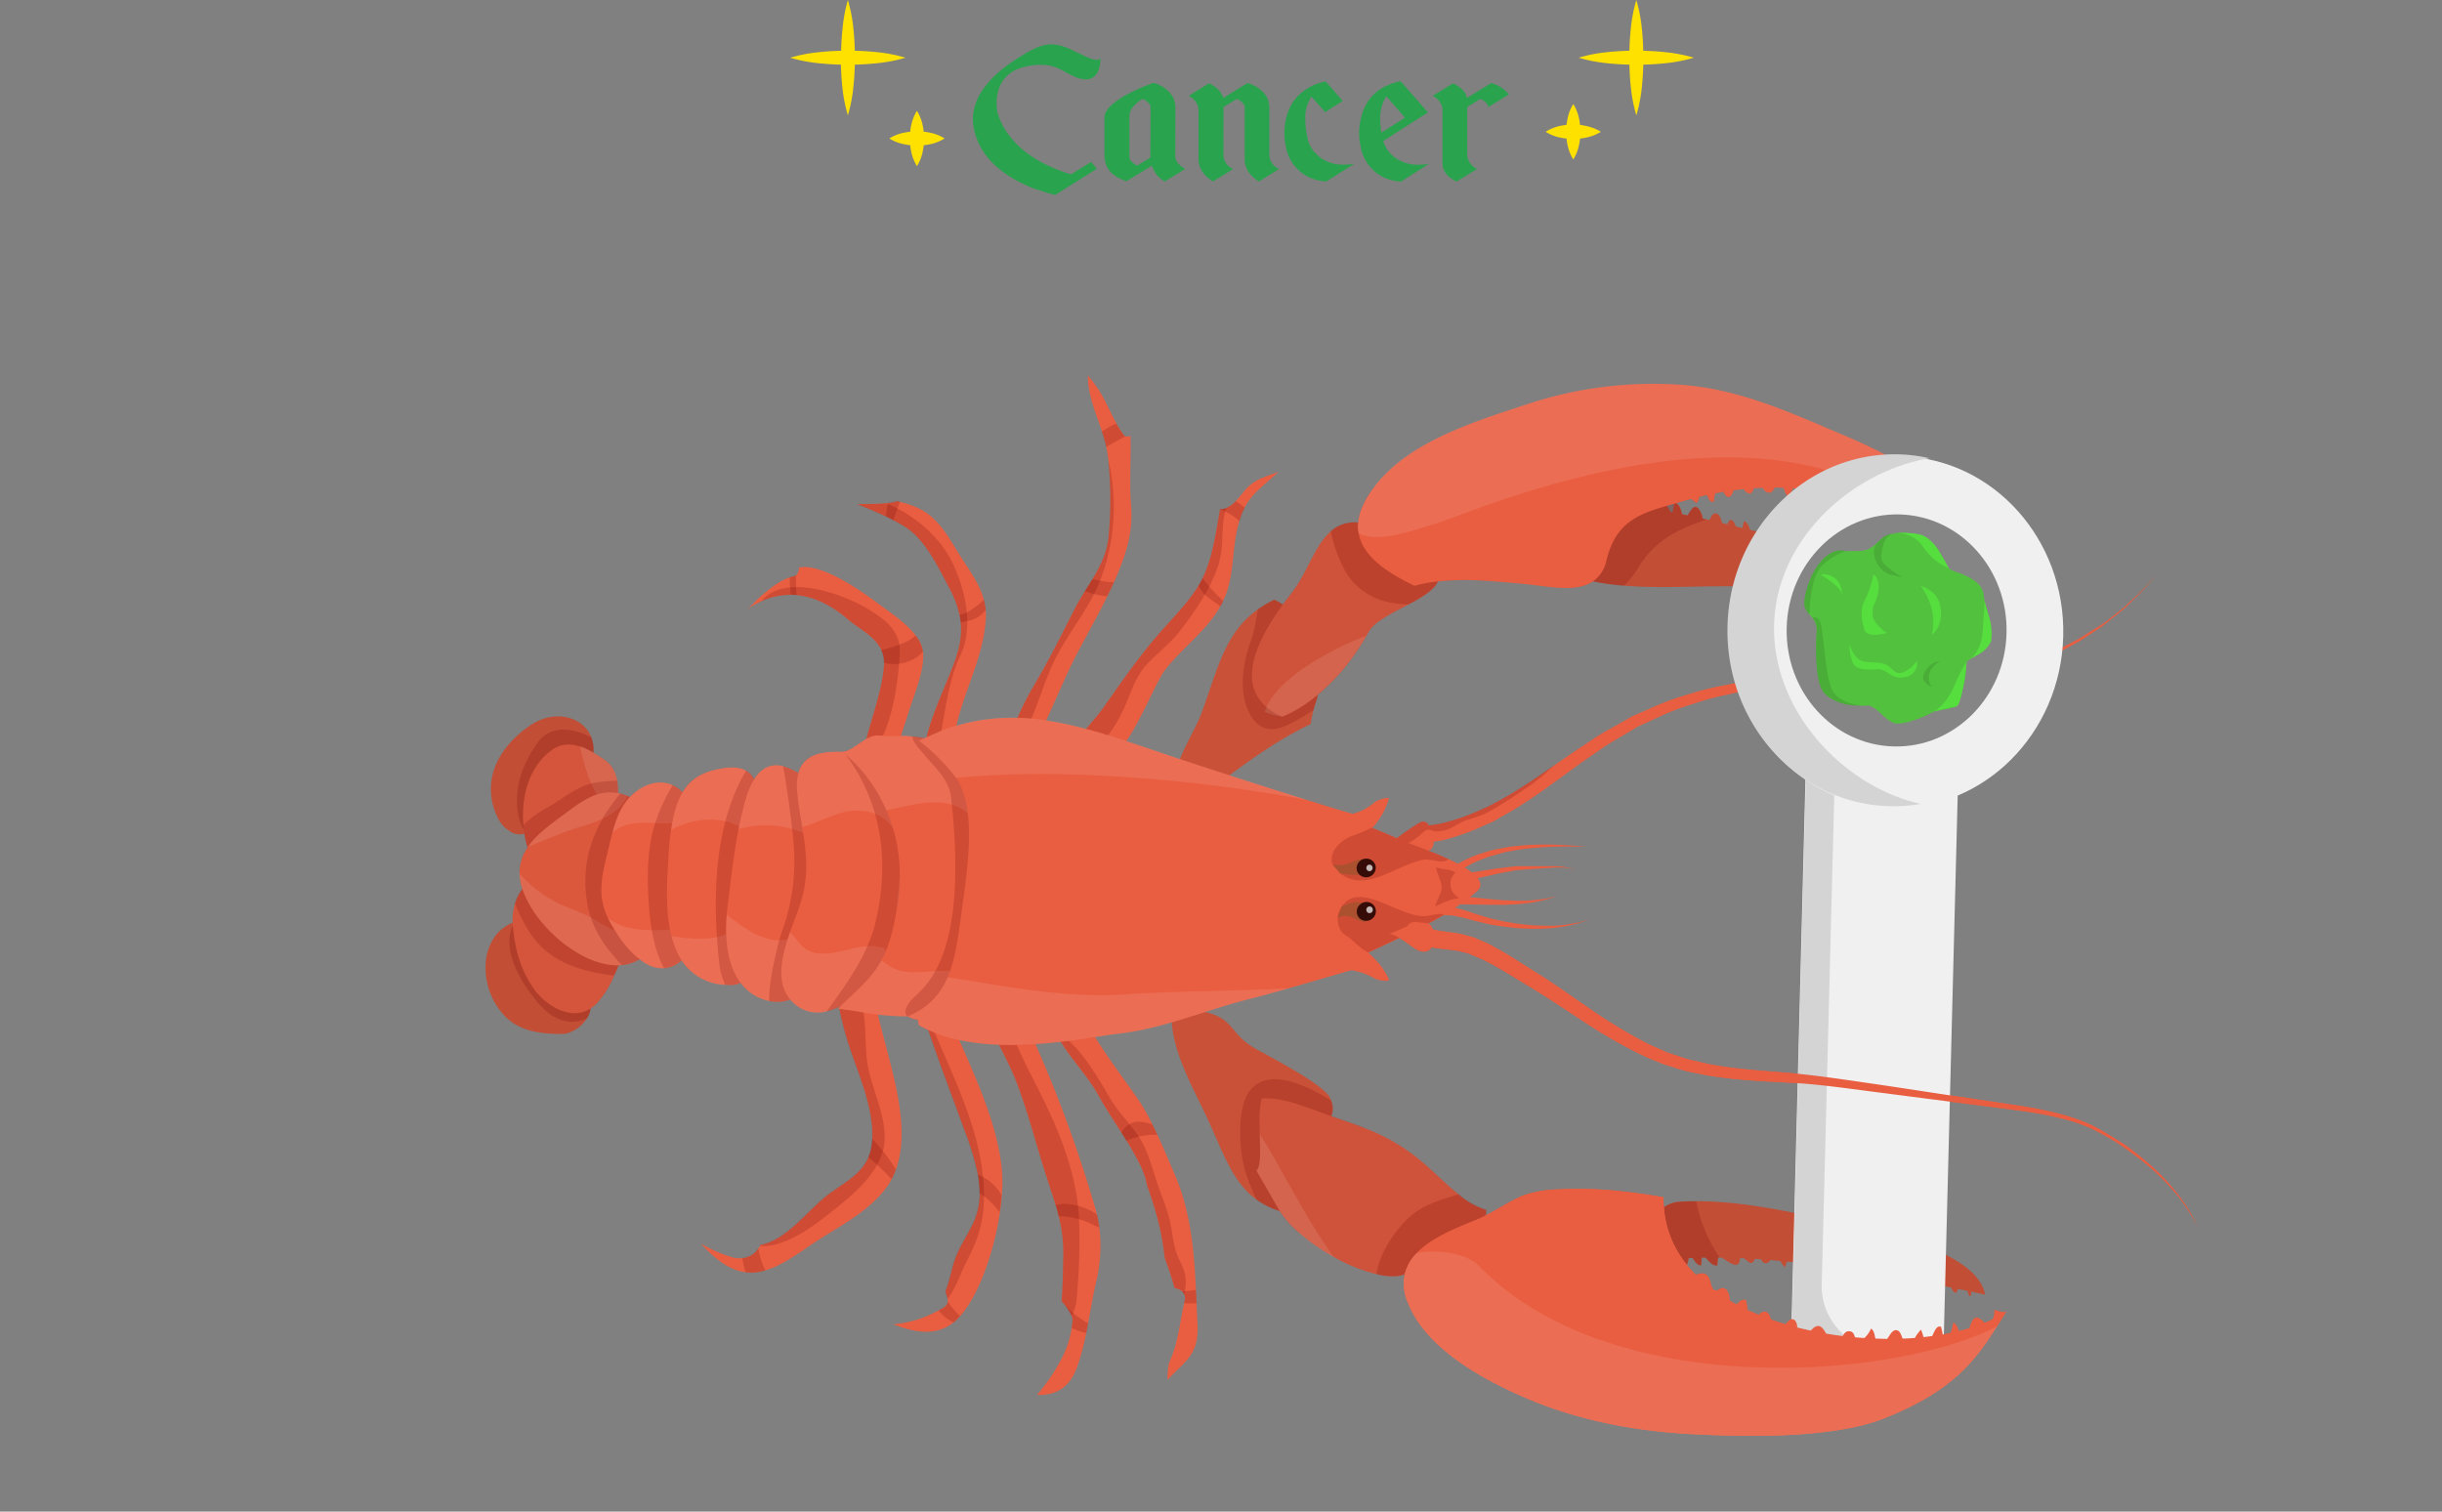 <svg xmlns="http://www.w3.org/2000/svg" width="630" height="390" viewBox="0 0 630 390">
  <rect x="0" y="0" width="630" height="390" fill="#808080" stroke="none"/>
  <defs>
    <style>
      .cls-1 {
        isolation: isolate;
      }

      .cls-2 {
        fill: #2aa34f;
      }

      .cls-11, .cls-3 {
        fill: #e95e41;
      }

      .cls-4, .cls-7 {
        fill: #6e0000;
        opacity: 0.2;
      }

      .cls-5 {
        fill: #ff6f42;
      }

      .cls-14, .cls-6 {
        fill: #c24e36;
      }

      .cls-10, .cls-11, .cls-6, .cls-7, .cls-8 {
        fill-rule: evenodd;
      }

      .cls-8 {
        fill: #d4553b;
      }

      .cls-17, .cls-9 {
        fill: #fff;
      }

      .cls-9 {
        opacity: 0.1;
      }

      .cls-10 {
        fill: #db583d;
      }

      .cls-12 {
        fill: #c95138;
      }

      .cls-13 {
        fill: #cf533a;
      }

      .cls-15 {
        fill: #ab5130;
        mix-blend-mode: multiply;
      }

      .cls-16 {
        fill: #360c08;
      }

      .cls-17 {
        opacity: 0.7;
      }

      .cls-18 {
        fill: #f0f0f0;
      }

      .cls-19 {
        fill: #d4d4d4;
      }

      .cls-20 {
        fill: #858585;
      }

      .cls-21 {
        fill: #52c23e;
      }

      .cls-22 {
        fill: #56de3e;
      }

      .cls-23 {
        fill: #49ad37;
      }

      .cls-24 {
        fill: #ffe100;
      }
    </style>
  </defs>
  <g class="cls-1">
    <g id="Слой_1" data-name="Слой 1">
      <g>
        <path class="cls-2" d="M278.93,14h0l0,0,.14.09.53.26a16.45,16.45,0,0,0,1.59.68,5.73,5.73,0,0,0,1.83.41.9.9,0,0,0,.89-.44v.23a9.38,9.38,0,0,1-.18,1.7c-.47,2.36-1.66,3.55-3.56,3.55a7.05,7.05,0,0,1-2.05-.35,14.43,14.43,0,0,1-1.73-.74l-.84-.44-.82-.44a13.52,13.52,0,0,0-3.45-1.46,13.31,13.31,0,0,0-3-.32,16.37,16.37,0,0,0-4.9.79,8.94,8.94,0,0,0-3.6,2.08,8,8,0,0,0-2.08,3.28,12.73,12.73,0,0,0-.6,3.78,11.18,11.18,0,0,0,.28,2.46,17,17,0,0,0,3,5.83q4.9,6.59,15.91,10.05l5.19-3.22,1.51,1.75-10.75,6.77a21.93,21.93,0,0,1-2.65-.76c-1.67-.51-2.73-.85-3.17-1q-11.43-4.68-14.43-12.77a14.91,14.91,0,0,1-1-5.13,9.44,9.44,0,0,1,.07-1.2,14.33,14.33,0,0,1,2.33-6.09,25.3,25.3,0,0,1,5.82-6q1.44-1.11,3.63-2.52l.88-.52.92-.59c.71-.41,1.34-.75,1.91-1a11.2,11.2,0,0,1,4.16-1.26,5.25,5.25,0,0,1,.56,0,10.12,10.12,0,0,1,3.71.76,18.2,18.2,0,0,1,2,.88l.95.49Z"/>
        <path class="cls-2" d="M303.2,40.34a2.44,2.44,0,0,0,.42,1.35,5.23,5.23,0,0,0,.85,1,6.39,6.39,0,0,0,1.31.88l-5.26,3.23a5.78,5.78,0,0,1-2.22-1.88,8.88,8.88,0,0,1-1.13-2.17l-6.56,4q-4.77-1.56-5.5-5.13h0a8.19,8.19,0,0,1-.18-1.35h0v-10c0-1,.66-2.14,2-3.31a20.62,20.62,0,0,1,4.34-2.84,45.34,45.34,0,0,1,6.32-2.75,8.67,8.67,0,0,1,4.51,2.9,5.69,5.69,0,0,1,1.13,3.48Zm-6.38-12.6c0-.84-.69-1.58-2.05-2.22-2.26,1.38-3.39,2.87-3.39,4.45V40.49c0,.84.69,1.58,2.05,2.22l3.35-2.05Z"/>
        <path class="cls-2" d="M315.62,39.81a4,4,0,0,0,2.54,3.78l-5.22,3.23,0,0h0Q309.2,44.5,309.2,41V28.51a3.86,3.86,0,0,0-1.27-2.88,4.66,4.66,0,0,0-1.27-.9l5.22-3.23h0l.11.06.14.06.21.09.53.29c.21.14.41.27.6.41a5.74,5.74,0,0,1,1.23,1.17,4.72,4.72,0,0,1,.89,1.7l6.24-3.86a8.75,8.75,0,0,1,4.52,2.9,5.68,5.68,0,0,1,1.12,3.48v12A4,4,0,0,0,330,43.59l-5.22,3.23,0,0h0c-2.44-1.53-3.67-3.45-3.67-5.77V27.74q0-1.23-2-2.22l-3.45,2.08Z"/>
        <path class="cls-2" d="M339.32,39.46a9.47,9.47,0,0,0,7.48,3,19.19,19.19,0,0,0,2.54-.18l-7.2,4.55-.95-.09c-.42-.06-.85-.14-1.27-.24a11.28,11.28,0,0,1-3.1-1.23,10.85,10.85,0,0,1-5.12-7.61,15.15,15.15,0,0,1-.35-3.23,17,17,0,0,1,.49-4,12.25,12.25,0,0,1,2.93-5.6A13.78,13.78,0,0,1,342,21l4.41,5.06-4.55,2.87-3.53-4a9.92,9.92,0,0,0-1.59,5.83,22.53,22.53,0,0,0,.57,4.78A7.74,7.74,0,0,0,339.32,39.46Z"/>
        <path class="cls-2" d="M356.85,36.39a10.59,10.59,0,0,0,.92,2,9,9,0,0,0,2,2.2,10.14,10.14,0,0,0,6.31,1.9,17.67,17.67,0,0,0,2.54-.2l-7.19,4.57-.95-.09c-.43-.06-.85-.14-1.27-.24a11.35,11.35,0,0,1-3.11-1.23A10.86,10.86,0,0,1,351,37.62a14.67,14.67,0,0,1-.36-3.26,17.13,17.13,0,0,1,.5-4q1.83-7.62,10.19-9.43L368.39,29l-.18.12Zm.81-11.55a10.16,10.16,0,0,0-1.58,5.92,20.92,20.92,0,0,0,.31,3.46l6.07-3.87Z"/>
        <path class="cls-2" d="M384.72,21.42a8.83,8.83,0,0,1,4.55,2.95l-5.33,3.29c0-.81-.71-1.52-2-2.14l-3.42,2.08V39.76a3.94,3.94,0,0,0,.39,1.72,4.09,4.09,0,0,0,.88,1.18,4.28,4.28,0,0,0,1.27.93l-5.25,3.23,0,0h0l-.07,0-.17-.09-.25-.12c-.21-.11-.41-.23-.6-.35s-.47-.32-.7-.5a5,5,0,0,1-1.27-1.43,3.89,3.89,0,0,1-.6-2.08V28.51a3.86,3.86,0,0,0-1.27-2.88,4.66,4.66,0,0,0-1.27-.9l5.22-3.23h0l.11.06.14.06.21.09.53.29c.21.14.41.27.6.41a5.74,5.74,0,0,1,1.23,1.17,3.76,3.76,0,0,1,.81,1.7Z"/>
      </g>
      <g>
        <g>
          <path class="cls-3" d="M301.21,356a18.71,18.71,0,0,1,.39-4.41c2.27-4.74,2.7-10,3.88-15.34a6.42,6.42,0,0,0,.15-.63,2.71,2.71,0,0,0-.1-1.65,3,3,0,0,0-.56-.79h0a1.51,1.51,0,0,0-.58-.4,6,6,0,0,0-1.37-.47c-.72-2.59-1.58-5.19-2.54-7.72-.26-2.48-.67-4.92-1.15-7.24a87.72,87.72,0,0,0-3.42-11.48s0,0,0-.06a20.09,20.09,0,0,0-1.49-4.67,69.41,69.41,0,0,0-3.74-6.74c-.43-.72-.88-1.45-1.35-2.14-2.05-3.24-4.18-6.42-6-9.72-3.09-5.66-8.64-10.86-11.34-16.86A22.44,22.44,0,0,1,271,263l9.64,2.06a3.08,3.08,0,0,0-.33-1.23c3.79,6.8,8.31,12.66,12.76,19a53.07,53.07,0,0,1,4.23,7.26c.45.89.88,1.78,1.29,2.66,1.57,3.38,3,6.85,4.49,10.29,4,9.22,5,19.49,5.46,29.69.06,1.15.12,2.31.16,3.45.08,1.85.15,3.7.25,5.53C309.32,349.74,305.67,351.13,301.21,356Z"/>
          <path class="cls-3" d="M267.52,359.91a50.2,50.2,0,0,0,6.09-8.89,24.75,24.75,0,0,0,2.86-8.47c.11-.63.19-1.26.24-1.92a2.47,2.47,0,0,0-.25-1.15,16,16,0,0,0-2.41-3.59c-.06-.08-.12-.13-.17-.2.33-4.09.36-8.15.43-11.71a37.79,37.79,0,0,0-1.18-10.19c-.23-1-.52-2-.81-2.94-.65-2.12-1.4-4.32-2.18-6.77-2.83-8.63-4.89-17.19-8.16-25.55-2.55-6.53-6.9-12.54-8-19.48a18.08,18.08,0,0,1-.27-3.4,14.49,14.49,0,0,1,3.66.1l6.67,6.83A338.33,338.33,0,0,1,282.36,311c.25.8.45,1.57.64,2.34.27,1.14.46,2.25.62,3.35a39.53,39.53,0,0,1-.91,14.37c-.75,3.33-1.31,6.83-2,10.32-.16.86-.31,1.68-.48,2.52a64.86,64.86,0,0,1-2.2,8.37C276,358.36,272.11,360,267.52,359.91Z"/>
          <path class="cls-3" d="M230.49,341.67a29,29,0,0,0,11.62-3.58,14.89,14.89,0,0,0,1.5-.86,1.92,1.92,0,0,0,.87-1.39,1.31,1.31,0,0,0,0-.65s0-.07,0-.1c-.19-.69-.38-1.37-.56-2,1.16-2.66,1.58-5.86,2.6-8.57,1.33-3.52,3.52-6.41,4.95-9.86a17.77,17.77,0,0,0,1.29-6.79,27.61,27.61,0,0,0-.45-4.78,70.77,70.77,0,0,0-3.42-11.35c-3.06-8.45-6.21-16.63-9.06-25-1.34-3.93-4.37-8-5.55-12.13a9,9,0,0,1,1.29-8.45l6.89,9.48c4.91,14.54,14.39,30.07,16,46a37.58,37.58,0,0,1,0,6.79c-.1,1.4-.26,2.86-.5,4.37-1.45,9.88-5.29,21.13-10.24,26.74-.34.37-.68.72-1,1.05a4.47,4.47,0,0,1-.68.57C241.39,344.9,235.72,343.72,230.49,341.67Z"/>
          <path class="cls-3" d="M180.82,320.86c3.44,3.73,7.13,6.83,11.54,7.39a12,12,0,0,0,4.49-.32l.62-.18c5.27-1.57,10.05-5.62,14.84-8.58,5.51-3.48,11.57-6.74,15.95-12.23a17.19,17.19,0,0,0,1.78-2.72,18.89,18.89,0,0,0,1.11-2.52c4.59-12.68-3-30.45-5.19-42.67a1.35,1.35,0,0,0-.24.86L218.6,248c-.65-1.77-2.14-3.25-3.91-2.86q.19,2.94.49,5.77a89.58,89.58,0,0,0,3.88,18.89c2.3,7,6.36,16,6,24a16.32,16.32,0,0,1-.18,1.85,10.69,10.69,0,0,1-.83,2.94c-2.09,4.89-7.24,7.05-11,10.11-5.24,4.29-9.85,10.72-16.25,12.38-.2,0-.39,0-.57.08l-.17.31a4.72,4.72,0,0,1-.4.62,5.51,5.51,0,0,1-4.13,2.5,7.23,7.23,0,0,1-2.89-.29A37.29,37.29,0,0,1,180.82,320.86Z"/>
          <path class="cls-3" d="M272.35,204.51c-.45-5,2-9.32,5.16-13.24,2.43-3.09,5.24-6,7.25-8.85,4.35-6.19,8.64-12.38,13.54-18.12,3.39-4,8-8.44,10.87-13.16.36-.61.7-1.21,1-1.82l.07-.15c2.64-5.33,3.45-12,4.52-17.74v-.06a1,1,0,0,0,.42,0,4.2,4.2,0,0,0,1.16-.29,7.32,7.32,0,0,0,2.45-1.8c1-1,1.86-2.22,2.76-3.21,2.4-2.62,5.41-3.18,8.3-4.35h0c-4,3.75-6.8,5.49-8.76,9.28a18.11,18.11,0,0,0-1.36,3.45c-.18.56-.34,1.14-.49,1.79-1.46,6.42-.85,12.9-3.68,18.77a14.68,14.68,0,0,1-.75,1.48,1.05,1.05,0,0,0-.07.11C311,163,305,167.16,300.59,172.81c-3.22,4.16-10.16,23.76-15.77,22.83l-6,5.57C278.35,205.43,275.35,206,272.35,204.51Z"/>
          <path class="cls-3" d="M259.06,202.31a6.14,6.14,0,0,1-2.32-.9c2.56-8.24,5.41-16.82,9.8-24.2,3.93-6.57,7.25-13.33,10.76-20.21.81-1.58,1.72-3.06,2.6-4.5.67-1.08,1.33-2.12,2-3.17,2.1-3.5,3.86-7.06,4.17-11.67a103.55,103.55,0,0,0-.13-19c-.15-1.17-.33-2.33-.55-3.41,0-.19-.08-.35-.11-.54a33.93,33.93,0,0,0-1-3.4c-1.52-4.67-3.7-9.54-3.6-14.41a36,36,0,0,1,2.3,3c2,2.85,3.34,6.25,5.06,9.34a25.6,25.6,0,0,0,1.88,3,1.09,1.09,0,0,0,.58.35,1.35,1.35,0,0,0,1.09-.14l.05,0c.19,5.76-.31,12,.13,17.56.57,6.67-.87,11.87-3.46,18.08-.3.73-.6,1.43-.92,2.13-.55,1.25-1.12,2.46-1.73,3.66-2.49,5.06-5.26,9.91-7.89,14.93-4.81,9.19-8.13,19.57-14,28l-2.1,4.88A2.89,2.89,0,0,1,259.06,202.31Z"/>
          <path class="cls-3" d="M238.53,204.06c-2.24-1.77-1.13-6.3-.46-9.38.14-.53.23-1,.31-1.45,1.4-7.84,4.76-14.26,7.55-21.61,1.64-4.3,2.27-7.71,1.92-11a12.7,12.7,0,0,0-.31-2,27.86,27.86,0,0,0-2.77-7.17c-2.8-5.36-6.19-12.23-11-15.36-1-.65-2.09-1.27-3.19-1.84-.63-.34-1.29-.67-2-1-2.35-1.13-4.79-2.12-7.17-3.11l-.26-.11h.29c1.36,0,2.74,0,4.09-.05a24.08,24.08,0,0,0,3.19-.18,3,3,0,0,0,.42,0,13.64,13.64,0,0,0,2.32-.47c.26.05.52.12.78.19a22,22,0,0,1,5.21,1.86c5,2.52,7.62,7.94,10.76,12.8,2.19,3.38,4.59,6.67,5.62,10.6a16.14,16.14,0,0,1,.47,2.58,14.14,14.14,0,0,1,0,2.61c-.84,12.31-8.5,22.67-8.51,35.22l-.19,4.14C244.62,202.13,241.47,206.42,238.53,204.06Z"/>
          <path class="cls-3" d="M222.07,195.42a26,26,0,0,0,1-3.06c1.49-6.32,4.8-14.91,5-21.24a.34.34,0,0,0,0-.1,7.15,7.15,0,0,0-.68-3.29c-1.62-3.6-5.87-5.52-8.63-7.93-4.1-3.53-8.54-5.79-13.14-6.26a13.06,13.06,0,0,0-1.53-.07,17.87,17.87,0,0,0-7.73,1.7,21,21,0,0,0-3.65,2.09c1.22-1,2.37-2.38,3.29-3.18,2.33-2,5-4.25,7.82-5.14a9.54,9.54,0,0,1,1-.26,1.14,1.14,0,0,0,.65-.39,2.64,2.64,0,0,0,.66-1.49,2.25,2.25,0,0,0,0-.38,7.44,7.44,0,0,1,2.16-.09c5.87.55,13.75,6,18.58,9.63,2.46,1.84,6.85,4.68,9.38,8a9,9,0,0,1,1.88,4.15v0c.52,4.63-2.36,11.21-3.7,15.54-1.75,5.62-3.67,11.17-5.69,16.68l-3.77,4C217.9,205.66,220.29,200.35,222.07,195.42Z"/>
          <g>
            <path class="cls-4" d="M257.88,312.79a19.58,19.58,0,0,0-5.18-5,27.61,27.61,0,0,0-.45-4.78,12.16,12.16,0,0,1,6.13,5.37C258.28,309.82,258.12,311.28,257.88,312.79Z"/>
            <path class="cls-4" d="M230,304.22a54.83,54.83,0,0,0-6-5.65,10.69,10.69,0,0,0,.83-2.94,16.32,16.32,0,0,0,.18-1.85c.32.31.63.63.93,1a45.46,45.46,0,0,1,5.2,7A18.89,18.89,0,0,1,230,304.22Z"/>
            <path class="cls-4" d="M246,341.15a9.32,9.32,0,0,1-3.84-3.06,14.89,14.89,0,0,0,1.5-.86,1.92,1.92,0,0,0,.87-1.39,21.14,21.14,0,0,0,3.16,3.69c-.34.37-.68.72-1,1.05A4.47,4.47,0,0,1,246,341.15Z"/>
            <path class="cls-4" d="M280.26,343.91a12.2,12.2,0,0,1-3.79-1.36c.11-.63.19-1.26.24-1.92.08-1.13-1.22-3-2.66-4.74l0,0a24.12,24.12,0,0,0,6.66,5.52C280.58,342.25,280.43,343.07,280.26,343.91Z"/>
            <path class="cls-4" d="M305.48,336.22a6.42,6.42,0,0,0,.15-.63,2.52,2.52,0,0,0-.66-2.44,23.88,23.88,0,0,0,3.57-.37c.06,1.15.12,2.31.16,3.45A23.09,23.09,0,0,1,305.48,336.22Z"/>
            <path class="cls-4" d="M192.36,328.25a31,31,0,0,1-.87-3.68,5.51,5.51,0,0,0,4.13-2.5,27.82,27.82,0,0,0,1,3.86,12.49,12.49,0,0,0,.87,1.82l-.62.18A12,12,0,0,1,192.36,328.25Z"/>
            <path class="cls-4" d="M205.54,153.54a13.06,13.06,0,0,0-1.53-.07,36.57,36.57,0,0,1-.27-4.53,9.54,9.54,0,0,1,1-.26,1.14,1.14,0,0,0,.65-.39c0,.16,0,.34,0,.52A27.73,27.73,0,0,0,205.54,153.54Z"/>
            <path class="cls-4" d="M230.55,134.22c-.63-.34-1.29-.67-2-1a18,18,0,0,1,.56-3.49,13.64,13.64,0,0,0,2.32-.47c.26.05.52.12.78.19A40.3,40.3,0,0,0,230.55,134.22Z"/>
            <path class="cls-4" d="M285.34,115.3c0-.19-.08-.35-.11-.54a33.93,33.93,0,0,0-1-3.4,22.23,22.23,0,0,1,3.76-2.12,25.6,25.6,0,0,0,1.88,3,1.09,1.09,0,0,0,.58.35C288.85,113.25,287.1,114.41,285.34,115.3Z"/>
            <path class="cls-4" d="M319.78,134.48a15,15,0,0,0-2.53-1.89,14.79,14.79,0,0,0-2.48-1.16v-.06a1,1,0,0,0,.42,0,5.94,5.94,0,0,0,3.61-2.09,21.63,21.63,0,0,1,2.34,1.72A18.11,18.11,0,0,0,319.78,134.48Z"/>
            <path class="cls-4" d="M228,171a7.15,7.15,0,0,0-.68-3.29,32.52,32.52,0,0,0,6.12-2,10.39,10.39,0,0,0,2.79-1.73,9,9,0,0,1,1.88,4.15v0a7.39,7.39,0,0,1-2.73,2.07A10.72,10.72,0,0,1,228,171Z"/>
            <path class="cls-4" d="M247.85,160.6a12.7,12.7,0,0,0-.31-2,7.19,7.19,0,0,0,2.68-1.06,24.16,24.16,0,0,0,3.62-2.79,16.14,16.14,0,0,1,.47,2.58,7.2,7.2,0,0,1-4.69,2.88C249.1,160.33,248.49,160.48,247.85,160.6Z"/>
            <path class="cls-4" d="M285.62,153.86a19.78,19.78,0,0,1-5.72-1.36c.67-1.08,1.33-2.12,2-3.17a19.44,19.44,0,0,0,5.5.87C286.8,151.45,286.23,152.66,285.62,153.86Z"/>
            <path class="cls-4" d="M314.86,156.52c-1.46-1.29-3.66-2.45-4.63-3.76a16.74,16.74,0,0,1-1.06-1.62c.36-.61.7-1.21,1-1.82l.07-.15a41.27,41.27,0,0,0,5.36,5.87A14.68,14.68,0,0,1,314.86,156.52Z"/>
            <path class="cls-4" d="M290.61,294.37c-.43-.72-.88-1.45-1.35-2.14a5.54,5.54,0,0,1,4.11-2.87,12.46,12.46,0,0,1,3.93.78c.45.89.88,1.78,1.29,2.66A16.41,16.41,0,0,0,290.61,294.37Z"/>
            <path class="cls-4" d="M282.56,316.28a20.61,20.61,0,0,0-9.43-2.49c-.23-1-.52-2-.81-2.94a15.31,15.31,0,0,1,2.48-.27,15.52,15.52,0,0,1,8.2,2.77c.27,1.14.46,2.25.62,3.35Z"/>
          </g>
          <g>
            <path class="cls-4" d="M222.07,195.42a26,26,0,0,0,1-3.06c1.49-6.32,4.8-14.91,5-21.24a.34.34,0,0,0,0-.1,7.15,7.15,0,0,0-.68-3.29c-1.62-3.6-5.87-5.52-8.63-7.93-4.1-3.53-8.54-5.79-13.14-6.26a13.06,13.06,0,0,0-1.53-.07,17.87,17.87,0,0,0-7.73,1.7c6-7.51,21.3-1.94,27.87,2.13,3.88,2.41,8.19,5.4,7.91,11.12-.36,7.37-1.8,17.1-5.4,23.59Z"/>
            <path class="cls-4" d="M238.19,195a2.21,2.21,0,0,1-.12-.27c.14-.53.23-1,.31-1.45,1.4-7.84,4.76-14.26,7.55-21.61,1.64-4.3,2.27-7.71,1.92-11a12.7,12.7,0,0,0-.31-2,27.86,27.86,0,0,0-2.77-7.17c-2.8-5.36-6.19-12.23-11-15.36-1-.65-2.09-1.27-3.19-1.84-.63-.34-1.29-.67-2-1-2.35-1.13-4.79-2.12-7.17-3.11a.7.7,0,0,1,0-.12c1.36,0,2.74,0,4.09-.05a24.08,24.08,0,0,0,3.19-.18.55.55,0,0,0,.15.08c6.53,2.66,13.58,8.32,16.94,15.38,3.2,6.68,5.53,16.43,2,23.77-3.31,6.87-3.89,15.2-5.59,22.64Z"/>
            <path class="cls-4" d="M196,321.45l.17-.31c.18,0,.37,0,.57-.08,6.4-1.66,11-8.09,16.25-12.38,3.76-3.06,8.91-5.22,11-10.11a10.69,10.69,0,0,0,.83-2.94,16.32,16.32,0,0,0,.18-1.85c.4-8-3.66-16.94-6-24a89.58,89.58,0,0,1-3.88-18.89,11.59,11.59,0,0,1,1.32.47c8.11,3.49,6.25,14.17,7.24,22.2.84,6.81,4.76,13.4,4.56,20.38s-6.65,13-11.09,16.59c-5.23,4.21-10.77,8.85-17,10.53A12.39,12.39,0,0,1,196,321.45Z"/>
            <path class="cls-4" d="M244.42,335.09c-.19-.69-.38-1.37-.56-2,1.16-2.66,1.58-5.86,2.6-8.57,1.33-3.52,3.52-6.41,4.95-9.86a17.77,17.77,0,0,0,1.29-6.79,27.61,27.61,0,0,0-.45-4.78,70.77,70.77,0,0,0-3.42-11.35c-3.06-8.45-6.21-16.63-9.06-25-1.34-3.93-4.37-8-5.55-12.13a.89.89,0,0,1,.43,0l4.06,5.75c5.5,14.52,14.15,29.23,15.08,45.62.45,7.82-1,12.95-4.45,19.55-1.39,2.69-2.36,5.69-3.94,8.24A12.67,12.67,0,0,1,244.42,335.09Z"/>
            <path class="cls-4" d="M276.46,339.48a16,16,0,0,0-2.41-3.59c-.06-.08-.12-.13-.17-.2.33-4.09.36-8.15.43-11.71a37.79,37.79,0,0,0-1.18-10.19c-.23-1-.52-2-.81-2.94-.65-2.12-1.4-4.32-2.18-6.77-2.83-8.63-4.89-17.19-8.16-25.55-2.55-6.53-6.9-12.54-8-19.48,5.54,2.43,8.65,11.77,11.41,17.14,6.14,11.77,12.43,24.58,13,38.6a150.05,150.05,0,0,1-.62,20.13A10.45,10.45,0,0,1,276.46,339.48Z"/>
            <path class="cls-4" d="M305.53,333.94a3,3,0,0,0-.56-.79h0a1.51,1.51,0,0,0-.58-.4,6,6,0,0,0-1.37-.47c-.72-2.59-1.58-5.19-2.54-7.72-.26-2.48-.67-4.92-1.15-7.24a87.72,87.72,0,0,0-3.42-11.48s0,0,0-.06a20.09,20.09,0,0,0-1.49-4.67,69.41,69.41,0,0,0-3.74-6.74c-.43-.72-.88-1.45-1.35-2.14-2.05-3.24-4.18-6.42-6-9.72-3.09-5.66-8.64-10.86-11.34-16.86,6.42,4,10.22,10.62,14.49,17.85,2.07,3.51,4.88,6.2,7.17,9.53s3.33,7.44,4.63,11.44c1.12,3.49,2.67,6.82,3.53,10.43.79,3.4.85,7,2.45,10.15S306.33,330.3,305.53,333.94Z"/>
            <path class="cls-4" d="M277.51,191.27c2.43-3.09,5.24-6,7.25-8.85,4.35-6.19,8.64-12.38,13.54-18.12,3.39-4,8-8.44,10.87-13.16.36-.61.7-1.21,1-1.82l.07-.15c2.64-5.33,3.45-12,4.52-17.74v-.06a1,1,0,0,0,.42,0,4.2,4.2,0,0,0,1.16-.29,18.61,18.61,0,0,0-.55,2.23c-.61,3.34-.23,6.73-.88,10.08-1.25,6.64-6.22,13.77-10.18,19-2.47,3.29-5.6,5.66-8.39,8.52-3,3-4.06,6.42-5.69,10.29-1.79,4.3-5.43,11.29-10.11,12.32C278.39,194.08,277.59,193,277.51,191.27Z"/>
            <path class="cls-4" d="M259.06,202.31a6.14,6.14,0,0,1-2.32-.9c2.56-8.24,5.41-16.82,9.8-24.2,3.93-6.57,7.25-13.33,10.76-20.21.81-1.58,1.72-3.06,2.6-4.5.67-1.08,1.33-2.12,2-3.17,2.1-3.5,3.86-7.06,4.17-11.67a103.55,103.55,0,0,0-.13-19,53,53,0,0,1-1.91,30.6c-3.11,8.31-9.45,15-12.93,23.18-1.68,3.92-3,8-4.6,12q-2.24,5.64-4.64,11.15C261.41,196.5,260.25,199.94,259.06,202.31Z"/>
          </g>
        </g>
        <path class="cls-5" d="M303.34,259.65l-.82-.16C302.16,257.72,303.26,259.09,303.34,259.65Z"/>
        <path class="cls-6" d="M132.83,215.09a7,7,0,0,1-.84-.33l-1.46-1a7.62,7.62,0,0,1-1.48-1.66,16.28,16.28,0,0,1-2-12.11c1.34-5.78,6-10.52,10.35-13.22,4-2.48,8.48-2.47,11.63-.62a8,8,0,0,1,3.51,4.07,9,9,0,0,1,.57,3.89c0,.27-.05.54-.08.81a13.45,13.45,0,0,1-.53,2.36,18,18,0,0,1-.94,2.33l-.48.88-2.67,3.38-.45.55v0l-.2.24c-.85,1-1.78,2.18-2.8,3.36a0,0,0,0,0,0,0c-.2.25-.42.5-.64.73-2.58,2.95-5.6,5.84-8.74,6.38a.91.91,0,0,1-.23,0A5.36,5.36,0,0,1,132.83,215.09Z"/>
        <path class="cls-6" d="M130.17,262.08a18.13,18.13,0,0,1-4.75-14.79,13,13,0,0,1,1.82-5,9.38,9.38,0,0,1,2.61-2.86,10.94,10.94,0,0,1,2.39-1.37,13.32,13.32,0,0,1,3.54-.83c.24,0,.48-.05.74-.05L137.7,239l3.93,6.06.71,1.09,5.92,9.16,1.11,1.72a4.89,4.89,0,0,1,1.92.85,2.7,2.7,0,0,1,1.06,2.3v0a5.43,5.43,0,0,1-1,2.66,9.18,9.18,0,0,1-5.1,3.78,4,4,0,0,1-1,.13C139.9,266.79,134.15,266.25,130.17,262.08Z"/>
        <g>
          <path class="cls-7" d="M138.75,191.53c3.46-4.74,9.47-3.61,13.8-1.27a9,9,0,0,1,.57,3.89c.69.39,1.38.83,2,1.24a14.58,14.58,0,0,1,1.36,1,7.23,7.23,0,0,1,1.89,2.37c-1.85,1.4-3.68,2.79-5.55,4.15-.2.15-.4.28-.59.43s-.32.23-.47.34c-2.47,1.8-5,3.56-7.49,5.14-1.49,1-3,1.89-4.49,2.73a18.29,18.29,0,0,1-4.69,2.24C134.63,213.9,129.78,203.84,138.75,191.53Z"/>
          <path class="cls-8" d="M139.26,225.71c-.08-.14-.18-.28-.25-.42a22.32,22.32,0,0,1-2.06-4,21.09,21.09,0,0,1-.86-2.58,28.2,28.2,0,0,1-.84-3.82c-.05-.35-.09-.69-.12-1s-.07-.6-.09-.9c-.66-7.44,1.41-15.2,7.29-19.46,4.3-3.14,8.95-.54,12.83,1.95a14.58,14.58,0,0,1,1.36,1,7.23,7.23,0,0,1,1.89,2.37,9,9,0,0,1,.83,2.63,22.32,22.32,0,0,1,.22,3.22c0,.72,0,1.52-.05,2.35l-3.53,3.3L139.6,225.39Z"/>
          <path class="cls-9" d="M157.1,209.14a20.8,20.8,0,0,1-4.24-6.22,28.16,28.16,0,0,1-1.29-3.27,47.91,47.91,0,0,1-1.88-7.12,19.77,19.77,0,0,1,3.43,1.62c.69.39,1.38.83,2,1.24a14.58,14.58,0,0,1,1.36,1,7.23,7.23,0,0,1,1.89,2.37,9,9,0,0,1,.83,2.63,22.32,22.32,0,0,1,.22,3.22c0,.72,0,1.52-.05,2.35Z"/>
        </g>
        <g>
          <path class="cls-7" d="M139.42,259.42c-2.7-3-10.61-12.93-7.15-20.48a.48.48,0,0,0,0-.12c.73.43,1.44,1,2,1.39l1,.71c2.13,1.48,4.23,2.85,6.37,4.12,1.47.9,3,1.72,4.44,2.49s3.25,1.61,4.93,2.3a54.24,54.24,0,0,0,7.16,2.42,23.69,23.69,0,0,1-4.41,6.8,11,11,0,0,1-1.4,1.11v0a5.43,5.43,0,0,1-1,2.66.13.13,0,0,0-.1,0C146.86,264.69,142.76,263.11,139.42,259.42Z"/>
          <path class="cls-8" d="M138.11,255.67A28.83,28.83,0,0,1,133,243.78a36.15,36.15,0,0,1-.69-4.84.48.48,0,0,0,0-.12,15,15,0,0,1,.58-5.8,11.9,11.9,0,0,1,1.9-3.7c.36-.47.75-.93,1.16-1.38a22.17,22.17,0,0,1,3.1-2.65l.29-.21.3.31,20.65,22.13c-.16.38-.33.77-.5,1.15a3.52,3.52,0,0,0-.17.39c-.19.42-.37.86-.56,1.29s-.4.91-.61,1.34a4.93,4.93,0,0,1-.25.56,23.69,23.69,0,0,1-4.41,6.8,9,9,0,0,1-2.65,1.78C146.51,262.74,141.22,259.52,138.11,255.67Z"/>
        </g>
        <g>
          <path class="cls-7" d="M158.41,251.69c-8.18-1-16.69-3.24-21.8-11.2a42.55,42.55,0,0,1-3.76-7.47,11.9,11.9,0,0,1,1.9-3.7,14.73,14.73,0,0,1-.55-2.12s0,0,0-.06a6,6,0,0,1,1.72.8,32,32,0,0,1,3.29,2.62c3.1,2.53,6.05,5.41,9,8.29a124,124,0,0,1,8.79,9.07,10.58,10.58,0,0,0,2.76.75l1.25.25a2.54,2.54,0,0,1-.54.09c-.3,0-.59.05-.88.05-.19.42-.37.86-.56,1.29S158.62,251.26,158.41,251.69Z"/>
          <path class="cls-7" d="M134.51,221.89a12.11,12.11,0,0,1,1.58-3.23A28,28,0,0,1,135,212.9a25.5,25.5,0,0,1,5.54-4.16c3.3-1.8,6.48-4.4,9.91-5.89,2.78-1.21,5.81-1.24,8.75-1.45a22.32,22.32,0,0,1,.22,3.22l.58.14h0a4.12,4.12,0,0,1,.58.15c-.8,2.36-2.65,4-4.78,5.37s-4.59,2.41-6.45,3.54c-1.48.9-7.81,5.66-12.48,7.43A9.08,9.08,0,0,1,134.51,221.89Z"/>
          <path class="cls-10" d="M157.91,249c-9.41-.87-20.32-10.88-23.16-19.68a14.73,14.73,0,0,1-.55-2.12s0,0,0-.06a11.12,11.12,0,0,1,.32-5.25,12.11,12.11,0,0,1,1.58-3.23c2.64-4,7.27-6.87,10.52-9.38,4.84-3.69,8.57-5.48,12.85-4.66l.58.14h0a4.12,4.12,0,0,1,.58.15,2.34,2.34,0,0,1,.24.09,8.9,8.9,0,0,1,1.6.62l.68.3a20.64,20.64,0,0,1,2.15,1.2l.86,3.93c4.39,8.74,8.59,22.72,2.65,32.46a12.19,12.19,0,0,1-3.05,3.45c-.26.2-.52.37-.79.55a10.11,10.11,0,0,1-4,1.42,2.54,2.54,0,0,1-.54.09c-.3,0-.59.05-.88.05A10.45,10.45,0,0,1,157.91,249Z"/>
          <path class="cls-9" d="M148.3,213.78c-4.12,1.31-8.12,3.1-12.11,4.74a19,19,0,0,1,2.76-3.21,91.46,91.46,0,0,1,7.66-6c.71-.54,1.41-1.05,2.06-1.49,0,0,0,0,0,0a29.15,29.15,0,0,1,3.3-2,11.37,11.37,0,0,1,7.48-1.2l.58.14h0a4.12,4.12,0,0,1,.58.15,2.34,2.34,0,0,1,.24.09,6,6,0,0,1,1,.35C159.53,210.71,152.37,212.49,148.3,213.78Z"/>
          <path class="cls-9" d="M157.91,249a21.89,21.89,0,0,1-9.18-3.32,34.5,34.5,0,0,1-6.63-5.18,23.17,23.17,0,0,1-1.65-1.78,27.19,27.19,0,0,1-5.7-9.4,14.73,14.73,0,0,1-.55-2.12s0,0,0-.06a11.9,11.9,0,0,1-.17-1.73,33.23,33.23,0,0,0,8.84,7.05c2.62,1.44,5.44,2.27,8.19,3.56,3.52,1.66,7.2,4.9,11.23,4.69l2.33,7a10.26,10.26,0,0,1-3.61,1.2,2.54,2.54,0,0,1-.54.09c-.3,0-.59.05-.88.05A10.45,10.45,0,0,1,157.91,249Z"/>
        </g>
        <g>
          <path class="cls-7" d="M160.46,249c-3.83-3.86-7.58-9.06-8.78-15-2.34-11.67,1.68-21.39,8.36-29.24h0a4.45,4.45,0,0,1,.82.24,8.9,8.9,0,0,1,1.6.62,13.1,13.1,0,0,1,1.66-1.47,10.37,10.37,0,0,1-1,1.77,9.56,9.56,0,0,0-1.75,3.41l-1.68.47c-1.1,8.75,2.08,18.91,3.73,26.74.42,2,2,6.73,2.31,10.42a9.14,9.14,0,0,1,.06,1.15,9.39,9.39,0,0,1-.85-.6A10.63,10.63,0,0,1,160.46,249Z"/>
          <path class="cls-11" d="M166.85,248.72a8.21,8.21,0,0,1-1-.62,9.39,9.39,0,0,1-.85-.6c-3.28-2.52-6.24-6.84-8.09-10.53-2.83-5.6-1.74-10.69-.24-16.76.88-3.59,1.62-7.27,3.08-10.42v0a15.83,15.83,0,0,1,2.74-4.15,13.1,13.1,0,0,1,1.66-1.47c3.17-2.34,6.54-2.9,9.41-1.57a8.47,8.47,0,0,1,2.54,1.85,11,11,0,0,1,1.73,2.27c-.22.07-.35,0-.41-.13l1.83,20L180.48,240a25.43,25.43,0,0,1-1.69,3.84,15,15,0,0,1-2.94,3.93,7.4,7.4,0,0,1-4.55,2.05A8.09,8.09,0,0,1,166.85,248.72Z"/>
          <path class="cls-9" d="M158,214.82c.25-1,.54-1.95.88-2.9.25-.73.54-1.44.85-2.13v0a15.83,15.83,0,0,1,2.74-4.15,13.1,13.1,0,0,1,1.66-1.47c3.17-2.34,6.54-2.9,9.41-1.57a8.47,8.47,0,0,1,2.54,1.85,11,11,0,0,1,1.73,2.27c-.22.07-.35,0-.41-.13l.37,4c-2.38,2.28-6.42,1.86-9.23,1.74C164.76,212.16,161,212.21,158,214.82Z"/>
          <path class="cls-9" d="M166.85,248.72a8.21,8.21,0,0,1-1-.62,9.39,9.39,0,0,1-.85-.6,25.8,25.8,0,0,1-5.37-5.95,38.69,38.69,0,0,1-2.72-4.58,2,2,0,0,0-.1-.21c5.2,4.42,14.28,3.2,20.09,2.69l1.63.74c0,1.38,0,2.79-.11,4.25a14.73,14.73,0,0,1-2.57,3.29,7.4,7.4,0,0,1-4.55,2.05A8.09,8.09,0,0,1,166.85,248.72Z"/>
        </g>
        <g>
          <path class="cls-7" d="M175.85,247.73a7.4,7.4,0,0,1-4.55,2.05c-2.43-4.43-3.41-10.22-3.83-15.3-.54-7-.68-14.49,1.29-21.29a46.58,46.58,0,0,1,4.81-10.62,8.47,8.47,0,0,1,2.54,1.85,12,12,0,0,1,3.27-3.6c0,.68,0,1.36,0,2.06.06,7.86-.09,15.73-.15,23.66,0,.62,0,1.25,0,1.87,0,1.41.13,8.88-.45,15.39a41.66,41.66,0,0,1-1,6.35A13,13,0,0,1,175.85,247.73Z"/>
          <path class="cls-11" d="M187.12,254.08a14,14,0,0,1-9.32-3.93,13,13,0,0,1-2-2.42c-4.89-7.61-3.69-20.18-3.34-26.55.42-7.93,1.51-13.24,3.6-16.76a12,12,0,0,1,3.27-3.6,14.15,14.15,0,0,1,4.72-2.09c3.06-.8,6.18-1.13,8.36.08a4.92,4.92,0,0,1,2.11,2.29,9.28,9.28,0,0,1,.77,4L195,219.86l-.09,4c.48,7.09,2.72,21.78-1.48,27.73a5.83,5.83,0,0,1-2.32,2,5.93,5.93,0,0,1-2.67.55C188,254.13,187.54,254.12,187.12,254.08Z"/>
          <path class="cls-9" d="M188.42,254.14a5.93,5.93,0,0,0,2.67-.55,5.83,5.83,0,0,0,2.32-2c1.31-1.87,2-4.6,2.3-7.7a68.06,68.06,0,0,0-.09-11.5,4.89,4.89,0,0,1-.19.62c-1.08,3.2-2.63,5.08-4.41,6a17.43,17.43,0,0,1-7.9,3.08,39,39,0,0,1-9.83-.59,21.15,21.15,0,0,0,2.56,6.27,13,13,0,0,0,2,2.42,14,14,0,0,0,9.32,3.93C187.54,254.12,188,254.13,188.42,254.14Z"/>
          <path class="cls-9" d="M194,255.83c.33-.06.46-.58.55-.06,0,0,0,0,0,0S194.19,255.83,194,255.83Z"/>
          <path class="cls-9" d="M195.15,212.6l-.11,5c-2-3.46-5.46-5.67-10.18-6.06a20.44,20.44,0,0,0-11.7,2.59c.14-1,.31-1.94.49-2.82a22.09,22.09,0,0,1,2.46-6.88,12,12,0,0,1,3.27-3.6,14.15,14.15,0,0,1,4.72-2.09c3.06-.8,6.18-1.13,8.36.08a4.92,4.92,0,0,1,2.11,2.29,9.28,9.28,0,0,1,.77,4Z"/>
        </g>
        <g>
          <path class="cls-7" d="M188.42,254.14c-.44,0-.88,0-1.3-.06a16.94,16.94,0,0,1-1.61-5.93c-1.74-16.12-1.4-35.43,7-49.34a4.92,4.92,0,0,1,2.11,2.29,8.05,8.05,0,0,1,2.61-2.79,84.76,84.76,0,0,1-1.12,15.5c-.38,2-.75,4.05-1.08,6.05a126.56,126.56,0,0,0-2,19.68c0,3.58.48,7.92.4,12a29.86,29.86,0,0,1-.33,4.1,10.33,10.33,0,0,1-2-2.08A5.93,5.93,0,0,1,188.42,254.14Z"/>
          <path class="cls-11" d="M198.42,258.25a13.46,13.46,0,0,1-1.63-.47,11.36,11.36,0,0,1-3.71-2.11,10.33,10.33,0,0,1-2-2.08c-3.7-4.85-4.25-12.49-3.42-19.29,1.1-9.12,2.17-19.38,4.74-28.14a20.07,20.07,0,0,1,2.16-5.06,8.05,8.05,0,0,1,2.61-2.79,6,6,0,0,1,4.87-.61,14.31,14.31,0,0,1,3.93,1.77,26.33,26.33,0,0,1,2.72,1.92l1.7.69q1.24,2.88,2.25,5.82c3.77,10.84,5.31,22.46,2.41,34.49-1.63,6.77-5.32,13.14-10.55,15.29a3,3,0,0,1-.61.23A10.07,10.07,0,0,1,198.42,258.25Z"/>
          <path class="cls-9" d="M198.42,258.25a13.46,13.46,0,0,1-1.63-.47,11.36,11.36,0,0,1-3.71-2.11,10.33,10.33,0,0,1-2-2.08c-2.29-3-3.36-7.06-3.65-11.33a39.39,39.39,0,0,1,.07-6.24c6.52,5.09,14.14,10.29,21.45,2.88,3.22-3.27,7.13-9.27,6.86-14.52-.3-6.14-6.46-8.92-10.76-10.3a24.76,24.76,0,0,0-14.51-.14c.1-.48.19-.95.28-1.42.45-2.18,1-4.3,1.58-6.36a20.07,20.07,0,0,1,2.16-5.06,8.05,8.05,0,0,1,2.61-2.79,6,6,0,0,1,4.87-.61,14.31,14.31,0,0,1,3.93,1.77,26.33,26.33,0,0,1,2.72,1.92l1.7.69q1.24,2.88,2.25,5.82c.12.33.22.65.33,1,3.54,10.56,4.89,21.83,2.08,33.49-.17.73-.37,1.44-.61,2.15-.24.5-.5,1-.77,1.48l-2.61,5.81a15,15,0,0,1-6.56,5.85,3,3,0,0,1-.61.23A10.07,10.07,0,0,1,198.42,258.25Z"/>
        </g>
        <g>
          <path class="cls-7" d="M198.42,258.25c-.1-5.9,2.61-15.94,3.16-17.53a52.58,52.58,0,0,0,3.14-23.24c-.58-6.67-1.59-13.26-2.67-19.78a14.31,14.31,0,0,1,3.93,1.77,6.43,6.43,0,0,1,3.5-4.34c2,3.3,2.84,8.06,3.17,12.77a92.22,92.22,0,0,1,.1,9.89,100.09,100.09,0,0,1-5,28.09c-.69,2-1.69,7.65-3.24,11.8l-.24.64a3.6,3.6,0,0,1-.37-.41A10.07,10.07,0,0,1,198.42,258.25Z"/>
          <path class="cls-11" d="M204.5,258.56a1.73,1.73,0,0,1-.23-.24,3.6,3.6,0,0,1-.37-.41c-5.68-6.67.52-18.1,2.7-25.16,3.22-10.4,0-18.27-.93-28.38a13.39,13.39,0,0,1,.31-4.9,6.43,6.43,0,0,1,3.5-4.34c2.14-1.08,5-1.24,7.84-1.15a1.5,1.5,0,0,1,.3,0c.66,0,1.35.06,2,.09l1.09.07,10.84,9c6.1,13.24,7.48,27.14.22,40.79a.07.07,0,0,0,0,0c-.11.2-.21.4-.34.6-2.71,4.93-8.52,11.94-14.66,15.05a15.82,15.82,0,0,1-3.52,1.33A9,9,0,0,1,204.5,258.56Z"/>
          <path class="cls-9" d="M218.58,209.33c-2.71.39-7.31,2.75-11.62,4.09-.14-.87-.28-1.74-.44-2.61-.32-2.07-.64-4.19-.85-6.44a13.39,13.39,0,0,1,.31-4.9,6.43,6.43,0,0,1,3.5-4.34c2.14-1.08,5-1.24,7.84-1.15a1.5,1.5,0,0,1,.3,0c.66,0,1.35.06,2,.09l1.09.07,10.81,9,0,0c6.1,13.24,7.48,27.14.22,40.79a.07.07,0,0,0,0,0s0,0,0,0c-.59.28-1.22.54-1.87.78,1.16-6.93,1.9-14.29,2.44-21.09C233.18,213.19,227.52,208.09,218.58,209.33Z"/>
          <path class="cls-9" d="M204.5,258.56a1.73,1.73,0,0,1-.23-.24,3.6,3.6,0,0,1-.37-.41c-2.88-3.37-2.71-8-1.56-12.56.4-1.63.92-3.26,1.47-4.84,1.51,1.4,2.68,3.56,4.38,4.53,5.84,3.35,13.43-2.8,20.13-.33l0-.34a6.41,6.41,0,0,0,0,1c.54-.16,1-.34,1.54-.52-.13,1-.31,2.06-.51,3.07-.44.63-.93,1.29-1.44,1.93-3,3.83-7,7.73-11.16,9.83a15.82,15.82,0,0,1-3.52,1.33A9,9,0,0,1,204.5,258.56Z"/>
        </g>
        <g>
          <path class="cls-4" d="M213.25,261c5-7,10.55-14.4,12.64-23.14,3.14-13.38,2.1-26.5-4.28-37.86a48.88,48.88,0,0,0-3.45-5.31s0,0,0,0c-.19-.22-.36-.45-.53-.68a.29.29,0,0,0-.07-.08l1.38-.43,0,0,.65.62c6.68,6.55,11.65,13.94,13.39,24.69a60.87,60.87,0,0,1-1.24,25.2.07.07,0,0,0,0,0,38.13,38.13,0,0,1-6.12,12.91,18.38,18.38,0,0,1-4.2,4.09l-5.29-.77.61-.58A15.82,15.82,0,0,1,213.25,261Z"/>
          <path class="cls-3" d="M221.45,261l-5.29-.77.61-.58c8.63-8.25,12.17-10.38,14.75-25.81,2.62-15.84-3-30.29-13.36-39.17,0,0,0,0,0,0l-.83-.68a0,0,0,0,0,0,0,.92.92,0,0,0,.25-.06,4.24,4.24,0,0,0,1.38-.43l0,0c2.61-1.21,5-4,7.79-3.74a51.31,51.31,0,0,0,6.72.06l1.83.18c1,.11,2,.27,3.16.46A51.32,51.32,0,0,1,248,193c4.78,1.86,9.1,4.63,11.07,8.55,7,13.89,5.76,32-1.71,44.85a34.69,34.69,0,0,1-8.76,10.25c-5.14,4-9.57,5.39-14.44,5.58-.05,0-.1,0-.16,0A67.77,67.77,0,0,1,221.45,261Z"/>
          <path class="cls-9" d="M253.83,251.56a4.79,4.79,0,0,1-.74.21c4.61-11.71,6.79-25,.89-36.44-6-11.7-15.78-8.21-25.31-6.29a41.46,41.46,0,0,0-2.31-4.56,38.19,38.19,0,0,0-8.2-9.8s0,0,0,0l-.83-.68a0,0,0,0,0,0,0,.92.92,0,0,0,.25-.06,4.24,4.24,0,0,0,1.38-.43l0,0c2.61-1.21,5-4,7.79-3.74a51.31,51.31,0,0,0,6.72.06l1.83.18c1,.11,2,.27,3.16.46A51.32,51.32,0,0,1,248,193c4.08,1.59,7.8,3.82,10,6.88a9.74,9.74,0,0,1,1,1.67c7,13.89,5.76,32-1.71,44.85A36.93,36.93,0,0,1,253.83,251.56Z"/>
          <path class="cls-9" d="M221.45,261l-5.29-.77.61-.58c4.2-4,7.2-6.6,9.47-10a20.7,20.7,0,0,0,1.16-1.89c.6.45,1.23.9,1.9,1.35,5.25,3.55,11.69.31,17.63,1.78l.28.73a19.11,19.11,0,0,0,4.39.37,7.76,7.76,0,0,0,1.49-.26c-.15.39-.32.79-.49,1.18-.09.12-.2.25-.31.37a30.49,30.49,0,0,1-3.67,3.35c-5.14,4-9.57,5.39-14.44,5.58-.05,0-.1,0-.16,0A67.77,67.77,0,0,1,221.45,261Z"/>
        </g>
        <g>
          <path class="cls-12" d="M330.09,312.43a20,20,0,0,1-5.87-2.9c-6.45-4.64-8.78-12.56-13-21.53-3.83-8.17-10.23-19.11-8.73-28.51.67.5.85.4.82.16l8.64,1.71c6.28,1.77,5.73,5.56,11.52,8.95,2.94,1.75,17.94,9.29,19.66,12.94a4.78,4.78,0,0,1,.26.64,5.12,5.12,0,0,1,.08,4.06c-2.23,5-13.27,5.81-14.31,9.59C327.19,305,339.33,303.35,330.09,312.43Z"/>
          <g>
            <path class="cls-4" d="M335,318a26,26,0,0,1-4.94-5.56,20,20,0,0,1-5.87-2.9,50,50,0,0,1-3-7.64c-1.5-5.17-2.14-15.84,1.06-20.24,4.56-6.28,13.89-2.18,21.11,2.24a5.12,5.12,0,0,1,.08,4.06c2.89,1,5.87,2,8.72,3.11a43.65,43.65,0,0,1-6,15.27C344,309.92,339.8,316.46,335,318Z"/>
            <path class="cls-13" d="M355.08,328.72a42.77,42.77,0,0,1-11-4.44,51,51,0,0,1-9-6.29,26,26,0,0,1-4.94-5.56l-6-10.42c1.2-1,1-5.17.86-9.43-.1-3.59-.21-7.29.62-9.21,5.13-.16,9.37,1.58,14,3.2L343.5,288c2.89,1,5.87,2,8.72,3.11l1,.4a50.13,50.13,0,0,1,14.29,8.79c2.68,2.24,5.64,5.35,8.83,7.87a19.46,19.46,0,0,0,7.08,4c0,.44-.05.92-.06,1.43-.13,5.38.36,14.61-5.15,15.46-2.89.46-6-2.36-9-2.36-2.46,0-4.55,1.34-6.8,2.1a8.41,8.41,0,0,1-2.21.49A16.85,16.85,0,0,1,355.08,328.72Z"/>
          </g>
          <g>
            <path class="cls-4" d="M366.88,342.44a26.14,26.14,0,0,1-3.68-6.39,11.91,11.91,0,0,1-.78-7.33,8.41,8.41,0,0,1-2.21.49,16.85,16.85,0,0,1-5.13-.49c.81-5.36,4.51-10.71,7.71-13.94,3.82-3.88,8.62-5.15,13.58-6.66a19.46,19.46,0,0,0,7.08,4c0,.44-.05.92-.06,1.43,3.08-1.58,6.08-3.6,9.34-5a29.21,29.21,0,0,1,9.45-1.66c3,16.76-5.49,28.55-20.34,33.72A36.86,36.86,0,0,1,366.88,342.44Z"/>
            <path class="cls-14" d="M420,323.16a27.17,27.17,0,0,1,9.2-11.66,7.7,7.7,0,0,1,3.54-1.42c1.56-.13,3.17-.19,4.83-.17,8.76-.06,18.49,1.6,27,3.34,11.45,2.31,45.16,7.79,47.57,20.78,0,0-1.35-.31-3.65-.8,0,.42.28.94-.42,1.21a12.24,12.24,0,0,1-.52-1.4c-.72-.17-1.58-.33-2.46-.52a1.06,1.06,0,0,0-.05.31c-.49,1.34-1.08.54-1.68-.66l-2.23-.44c-.3.76-.84,1.27-1.71,1-.58-.21-.86-.85-1.15-1.53-1-.17-2-.36-3-.57-.8,1-1.91,2-2.65,1.82A13.94,13.94,0,0,0,492,330l-2.1-.35c-.25,1-.71,2-1.7,1.67a8.21,8.21,0,0,1-1.9-2.3l-2.32-.37c-.45.84-.88,1.72-1.81,1.65s-1.1-1.15-1.42-2.19c-.75-.1-1.53-.23-2.27-.35a4.08,4.08,0,0,1-2,1,13.83,13.83,0,0,0-.39-1.38c-.69-.09-1.38-.18-2.07-.3-.44,1.72-.66,2.53-2.9-.4-.25,0-.54-.05-.82-.11a9,9,0,0,1-2,2.25,7.81,7.81,0,0,0-.86-2.6l-.78-.1c-1.35,3.36-2,1.36-3.35-.39-.78-.07-1.56-.15-2.32-.24a10.71,10.71,0,0,1-.48,1.45,4.29,4.29,0,0,1-1.18-1.61c-.88-.09-1.76-.18-2.64-.23a1.25,1.25,0,0,1-1.64.71c-.18-.06-.45-.46-.74-.91-.55,0-1.07-.09-1.6-.11-.68,1.83-1.41.91-2.81-.16-.35,0-.67,0-1,0-.16,3.43-3,.77-4.81-.17h-.37c-.15,0-.32,0-.49,0,0,.67-.18,1.41-.14,2-1.29.25-2.12-1-3.11-2-.32,0-.64,0-.94,0-.06.68-.1,1.37-.13,2-1.13.06-1.58-1.07-2.27-1.92-.34,0-.66.06-1,.07a3.46,3.46,0,0,1-.45,1.7c-1,1.54-3.21.6-4.29-1.22a35,35,0,0,0-6.79,1.64,6.75,6.75,0,0,1-1.54.45C419.53,327.86,419.07,325.93,420,323.16Z"/>
            <path class="cls-4" d="M422.55,327.2a43.14,43.14,0,0,1-2.51-4c-2.82-5.2-4.48-10.93-3.9-16,4.4.4,8.85,1,13,1.77a21.69,21.69,0,0,0,.09,2.57,7.7,7.7,0,0,1,3.54-1.42c1.56-.13,3.17-.19,4.83-.17a39,39,0,0,0,6.07,14.51c-.15,0-.32,0-.49,0,0,.67-.18,1.41-.14,2-1.29.25-2.12-1-3.11-2-.32,0-.64,0-.94,0-.06.68-.1,1.37-.13,2-1.13.06-1.58-1.07-2.27-1.92-.34,0-.66.06-1,.07a3.46,3.46,0,0,1-.45,1.7,28.73,28.73,0,0,0,2.28,2.57c1.55-.51,3-.69,3.7,1.56.24.71.38,2.11,1.19,2.44s1.27-.54,1.92-.55c1,0,1.54.8,1.77,1.82l0,.92C441.48,344.55,429.87,337.78,422.55,327.2Z"/>
            <path class="cls-3" d="M393.93,360.8c-8.61-3.7-20.36-9.64-27.05-18.36a26.14,26.14,0,0,1-3.68-6.39,11.91,11.91,0,0,1-.78-7.33,11.57,11.57,0,0,1,3.16-5.48c3.94-4.08,10.58-6.56,15-8.39a24.36,24.36,0,0,0,2.84-1.33c3.08-1.58,6.08-3.6,9.34-5a29.21,29.21,0,0,1,9.45-1.66c1-.06,2-.09,2.88-.11a102.75,102.75,0,0,1,11.08.4c4.4.4,8.85,1,13,1.77a21.69,21.69,0,0,0,.09,2.57,26.44,26.44,0,0,0,5.93,14.83,28.73,28.73,0,0,0,2.28,2.57c1.55-.51,3-.69,3.7,1.56.24.71.38,2.11,1.19,2.44s1.27-.54,1.92-.55c1,0,1.54.8,1.77,1.82a8.11,8.11,0,0,1,.17,1.41c.6.33,1.18.69,1.8,1,.71-.69,1.37-1.54,2.39-1.11a9.08,9.08,0,0,1,.35,2.5c1,.45,2,.88,3,1.29a2.35,2.35,0,0,1,1.41-.83c1-.07,1.4,1,1.68,2,1.25.46,2.51.87,3.82,1.25.8-1,1.62-1.88,2.5-.89a2.81,2.81,0,0,1,.48,1.71c1.14.28,2.3.55,3.48.8.25-.22.49-.45.67-.64,1.65-1.33,2.48,0,3.33,1.42,1.41.23,2.82.46,4.24.63.45-.71.89-1.35,1.82-1.23s1.13.79,1.38,1.55c.8.08,1.63.15,2.43.18a7.39,7.39,0,0,0,1.7-2.42c.83.5.89,1.68,1.14,2.58,1,0,2,.08,3,.08.77-1,1.33-2.31,2.33-2.26s1.27,1.16,1.66,2.17c1.07,0,2.13-.08,3.19-.17a9,9,0,0,1,1.58-2.12,15.28,15.28,0,0,1,.64,1.91c.74-.07,1.49-.17,2.23-.27.57-1.1,1.12-2.84,2.28-2.39a12,12,0,0,1,.44,2l2.08-.4a12.91,12.91,0,0,0,.64-2.57c.61.06,1.08,1,1.39,2.11,1-.24,1.91-.51,2.83-.77a8,8,0,0,1,.77-2c1-1.45,2.07-.34,3.12.65.76-.31,1.46-.65,2.16-1a7.09,7.09,0,0,0,.38-2.4,7.38,7.38,0,0,0,2.67.65l.44-.26c-.85,1.28-1.68,2.61-2.5,3.9-5.31,8.36-10.95,16.55-29.16,23.74-13.24,5.23-35.56,4.75-49.18,4.06C422.18,369.3,407.43,366.55,393.93,360.8Z"/>
          </g>
        </g>
        <g>
          <path class="cls-12" d="M306,205.6c-7-4.14,1.46-14.69,4-21.7,4.29-11.83,6.11-20.69,14.53-26.69a28.37,28.37,0,0,1,4.24-2.49,12.38,12.38,0,0,1,2.2,1.28c6.75,4.59,8.67,13.76,8.47,16.79-.24,3.21-1.29.22-.24,3.21a8.61,8.61,0,0,1,.75,3.19c0,1-.5,1.79-1.07,4-.24.92-.51,2.09-.76,3.62C320.7,195.22,311.37,206.66,306,205.6Z"/>
          <g>
            <path class="cls-4" d="M322.39,184.08c-3-5.7-1.74-13.45.51-19.25a53.91,53.91,0,0,0,1.6-7.62,28.37,28.37,0,0,1,4.24-2.49,12.38,12.38,0,0,1,2.2,1.28c.82-1.11,1.64-2.19,2.42-3.19a30.69,30.69,0,0,0,2.46-3.81c4.14,4.76,7.6,13.14,9.29,16.76.69,1.47,1.7,3.38,2.53,5.45a52.07,52.07,0,0,1-7.72,8c0,1-.5,1.79-1.07,4C332.84,186.89,326.41,191.65,322.39,184.08Z"/>
            <path class="cls-13" d="M330.67,184.9l-.25-.13a15.9,15.9,0,0,1-3.69-2.33c-7.85-6.78-1.85-18.13,4.21-26.44.82-1.11,1.64-2.19,2.42-3.19a30.69,30.69,0,0,0,2.46-3.81c2.45-4.34,4.32-9.16,7.51-11.93a9.12,9.12,0,0,1,7-2.25c.48,0,1,.08,1.54.18,5.9,1,17.8,5.56,19.37,12.56A3.63,3.63,0,0,1,371,150c-1,2.25-4.13,4.11-7.53,5.93h-.05c-4.21,2.26-8.83,4.4-10.34,7.14-.18.34-.36.65-.56,1a62.06,62.06,0,0,1-4.83,7.2,52.07,52.07,0,0,1-7.72,8,34.48,34.48,0,0,1-9.06,5.65Z"/>
          </g>
          <g>
            <path class="cls-4" d="M363.42,155.92h-.05c-5.19-.09-10.05-1.23-14.4-5.88-2.19-2.37-4.62-7.76-5.64-13a9.12,9.12,0,0,1,7-2.25c.26-2.71,1.54-5.79,4.23-9.28,8.11,2.76,15.75,9.32,21.61,15.37,2.12,2.18,5.49,5.37,6.52,8.9A70.61,70.61,0,0,0,371,150C369.91,152.24,366.82,154.1,363.42,155.92Z"/>
            <path class="cls-14" d="M439.81,151.31c-6.72.12-13.91.36-20.78-.21a63.87,63.87,0,0,1-8.11-1.11,38.91,38.91,0,0,1-9.82-3.31l-.66-4.54c-.06-.09-.15-.15-.19-.24-6.13-6.76-1.21-10.25,5.11-11.47a28.18,28.18,0,0,1,5.84-.51A110.47,110.47,0,0,1,427,131.39c.07-.95.36-1.74,1.28-1.82a2,2,0,0,1,1.71.9,5.26,5.26,0,0,1,.93,1.61,4.48,4.48,0,0,0,.55.1,18.85,18.85,0,0,0,.37-2.23c0-.14.05-.23.08-.33a2.8,2.8,0,0,1,.49.17c1,.5,1.29,1.72,1.57,2.86l1.41.31c.68-1,1.28-2.31,2.15-2.17s1.49,1.69,1.82,3l.95.2c.23.07.47.1.71.17.08-.17.17-.33.25-.5.37-.73.74-1.32,1.5-1.18a1.13,1.13,0,0,1,.66.4,4.27,4.27,0,0,1,.8,2.05c.48.12,1,.23,1.46.36a2.54,2.54,0,0,1,.18-.55c.65-1.21,1.42-.39,1.83.75a2.28,2.28,0,0,1,.07.3l1.77.44a8.74,8.74,0,0,1,.4-1.74c.84.18,1.23,1.25,1.55,2.22.68.15,1.33.32,2,.49a3.94,3.94,0,0,0,.19-.36c1.48-2.72,2.06-.81,2.59,1l2.21.53a6.59,6.59,0,0,1,.42-1.9c1.17-1.66,2,1.32,2.31,2.3,0,.07,0,.17,0,.26.91.19,1.81.4,2.7.62.35-.81.56-1.77.77-2.3.85.43,1,1.61,1.19,2.69l2,.46a23.07,23.07,0,0,0,1.1-2.43,10.59,10.59,0,0,1,.87,2.83l2.28.42a27.65,27.65,0,0,1,1.51-2.59,14.43,14.43,0,0,1,1,3.06c1.25.2,2.52.36,3.8.55.94-1.26,1.79-2.62,2.12-3.09.42.69.17,2.08,0,3.4,1.06.14,2.12.24,3.17.34.76-1.56.94-4.25,1.86-3a17.45,17.45,0,0,1,1,3.29c1.4.09,2.79.16,4.19.22l.11-.15c.88-1.24.76-2.11,2.1-1.08a3,3,0,0,1,.91,1.35c1.17,0,2.36,0,3.54-.07.6-.74,1.09-1.57,1.43-2a3.33,3.33,0,0,1,1.5,1.93c.83-.05,1.68-.16,2.54-.23a4.22,4.22,0,0,1,1-1.43c.89-.78,2.49.64,2.74.86,0,0-.5.3.41.19-4.32,7.12-15.63,7.08-23,7.65C469,151.77,454.41,151.05,439.81,151.31Z"/>
            <path class="cls-4" d="M402.43,151.61c-2.41-2.46-2.87-6-2.18-9.71a29.76,29.76,0,0,1,5.11-11.47,28,28,0,0,1,2.9-3.46c8.12-8,25.8-17.68,33.66-5.61l4.73,6.39a.89.89,0,0,1-.61.43c-.67.12-1.11-.52-1.43-1.32-.72.12-1.44.28-2.14.42a11.88,11.88,0,0,0-.35,2.15c-.91.26-1.39-.65-1.75-1.73-.67.14-1.32.32-2,.48a4.41,4.41,0,0,1-.67,1.6,7.43,7.43,0,0,1-1.33-1.07l-.5.11c-1.24.34-2.4.68-3.54,1,1,.5,1.29,1.72,1.57,2.86l1.41.31c.68-1,1.28-2.31,2.15-2.17s1.49,1.69,1.82,3l.95.2c-6.93,2.47-13,5-17.44,12.24a24.68,24.68,0,0,1-3.8,4.84,63.87,63.87,0,0,1-8.11-1.11C408.66,151.5,405.64,151.78,402.43,151.61Z"/>
            <path class="cls-3" d="M382.69,149.81A70.61,70.61,0,0,0,371,150a36.16,36.16,0,0,0-6.1,1.14c-7-3.38-13.32-7.57-14.37-13.51a8.94,8.94,0,0,1-.15-2.8c.26-2.71,1.54-5.79,4.23-9.28.17-.24.39-.51.59-.76,8.9-11,25.3-16.06,38.25-20.32a103.25,103.25,0,0,1,41.4-5.1c14.29,1.27,26.93,7,40.16,12.64,11.88,5,22,10.23,28.88,20a43,43,0,0,1,4.1,7.37c-1.76-.51-1.64,1-3.35.4-.08,0-1.92-2-2-2a.51.51,0,0,1-.46-.3c-.31,2.52-1-.34-1.44-.52-.24.43-.47.8-.91.89-.95.17-1.12-.75-1.16-1.62-.31-.11-.62-.25-.95-.36-.26.49-.53,1-1.14,1a3.37,3.37,0,0,1-.24-1.55l-.89-.33c-.29.46-.63.88-1.14.8s-.73-.77-.77-1.5l-.89-.33c-.5.61-1.09,1.18-1.64,1s-.73-1-.69-1.93l-.81-.31c-.42.66-.88,1.25-1.48,1s-.65-1-.67-1.78l-1.81-.66a1.37,1.37,0,0,1-1.07.56c-.65,0-.8-.58-.81-1.23L482,130.2c-.31.44-.64.78-1.09.77,0-.38,0-.75,0-1.14-.77-.26-1.57-.5-2.34-.74a1,1,0,0,1-.33.21.92.92,0,0,1-1.27-.66c-.52-.14-1-.32-1.59-.47-.36.61-.71,1.12-1.33,1.09s-.86-.78-.88-1.61c-.61-.14-1.18-.29-1.8-.41a4.21,4.21,0,0,1-1.76,1.48c-1.19.34-1.56-.92-1.67-2.1-.27-.06-.54-.11-.78-.14-.59,1.15-1.3,2.4-2.17,1.35a4,4,0,0,1-.44-1.67c-.64-.07-1.27-.14-1.93-.19-.71,1.34-1.38,3.08-2.26.59a7.11,7.11,0,0,1-.21-.71c-.76,0-1.53-.07-2.29-.07-.43.93-1,1.75-2.23,1.11a1.94,1.94,0,0,1-.79-1c-.79,0-1.59,0-2.39.1-.34,1-.67,1.87-1.93,1a2.78,2.78,0,0,1-.64-.8c-.86.07-1.75.2-2.65.33a4.84,4.84,0,0,1-.55,1.25.89.89,0,0,1-.61.43c-.67.12-1.11-.52-1.43-1.32-.72.12-1.44.28-2.14.42a11.88,11.88,0,0,0-.35,2.15c-.91.26-1.39-.65-1.75-1.73-.67.14-1.32.32-2,.48a4.41,4.41,0,0,1-.67,1.6,7.43,7.43,0,0,1-1.33-1.07l-.5.11c-1.24.34-2.4.68-3.54,1a2.44,2.44,0,0,1-.57.16l-1.85.52c-1,.31-2.05.62-3,.92-6.2,2.08-10.52,5-12.5,13.14a8.7,8.7,0,0,1-3.54,5.46c-2.26,1.51-5.28,1.79-8.49,1.62s-6.83-.81-9.92-1.07S386.07,150,382.69,149.81Z"/>
          </g>
        </g>
        <g>
          <path class="cls-3" d="M373.2,224.49a3,3,0,0,1,.44.74,6.51,6.51,0,0,1,.31,1c.94-.45,1.85-1.05,2.82-1.64s2-1.28,3.11-1.83a28.82,28.82,0,0,1,3.57-1.47c1.26-.51,2.55-.76,3.84-1.16s2.66-.56,4-.82,2.65-.38,3.93-.5c2.58-.25,5-.35,7.09-.38s3.85,0,5.08,0l1.93,0-1.93-.15c-1.23-.11-3-.2-5.08-.31s-4.53-.09-7.14,0c-1.3.05-2.64.2-4,.3s-2.73.37-4.09.63-2.76.55-4,1a29.87,29.87,0,0,0-3.78,1.34,36.53,36.53,0,0,0-3.32,1.72C374.94,223.61,374.05,224.13,373.2,224.49Z"/>
          <path class="cls-3" d="M371.66,233.72l1.63.19a15.12,15.12,0,0,1,1.9.25l2.53.66c.92.26,1.82.59,2.83.92s2,.61,3.1.95,2.24.54,3.4.83,2.36.43,3.55.66a59.53,59.53,0,0,0,7.15.65c1.14,0,2.27.06,3.32,0s2.06-.13,3-.27l2.5-.43a17.61,17.61,0,0,0,1.91-.48l1.66-.46-1.63.56c-.53.16-1.14.43-1.88.6l-2.5.57c-.92.19-1.93.29-3,.45s-2.2.15-3.36.24a58,58,0,0,1-7.28-.24c-1.23-.15-2.47-.29-3.67-.46s-2.33-.35-3.49-.64-2.24-.51-3.24-.79-2-.56-2.79-.73l-2.27-.48c-.68-.12-1.35-.09-1.86-.14l-1.64-.08Z"/>
          <path class="cls-3" d="M374.14,226.34l-.17.23s0,0,0,0h0s0-.05,0,0l-.83-.91.83.12h.92c.64-.06,1.3-.13,2-.25l4.12-.66,4.16-.66c.68-.12,1.46-.2,2.12-.28l2.11-.25a20.93,20.93,0,0,1,2.11-.21l2.16,0,4.3,0h2.15a17.21,17.21,0,0,1,2.15.06,13.06,13.06,0,0,1,2.16.3l2.08.62-2.11-.49a12.76,12.76,0,0,0-2.14-.14,15.22,15.22,0,0,0-2.13.07l-2.15.14-4.24.28-2.09.16c-.7,0-1.39.23-2.09.34l-2.08.39c-.73.14-1.35.24-2,.41l-4.1.93-4.09.93c-.68.16-1.4.3-2.14.41l-1.15.08-1.23-.1-.71-.06-.13-.86a2.35,2.35,0,0,1,.11-1.16l.11-.26.12-.22.16-.24Z"/>
          <path class="cls-3" d="M374.69,231l4.19.41c2.55.26,5.91.64,9.29.88,1.7,0,3.41.16,5,.07.81,0,1.59,0,2.31-.1l2.07-.23a25,25,0,0,0,3.07-.57l1.17-.26-1.14.36a27.83,27.83,0,0,1-3,.83l-2.07.41c-.73.16-1.51.19-2.32.3-1.61.23-3.34.25-5.07.35-3.42,0-6.84-.05-9.36-.1l-4.2-.06Z"/>
          <g>
            <path class="cls-3" d="M567.21,317c-.17-.3-.57-1.08-1.2-2.25a25.28,25.28,0,0,0-1.72-2.82,34,34,0,0,0-2.62-3.62,58,58,0,0,0-8.62-8.51c-1.83-1.47-3.82-2.94-6-4.41s-4.59-2.78-7.1-4.05c-5.13-2.42-11.1-3.61-17.41-4.6-6.31-.84-12.89-1.68-19.63-2.54s-13.54-1.74-20.46-2.64-13.69-1.85-20.49-2.22-13.55-.64-20.21-1.71c-1.63-.16-3.3-.63-5-.93a37.47,37.47,0,0,1-4.75-1.27l-2.27-.7c-.91-.28-1.55-.61-2.34-.93A47.65,47.65,0,0,1,423,271.9a130.86,130.86,0,0,1-15.41-9c-4.26-2.76-8.08-5.37-11.82-7.64-.38-.26-.78-.49-1.17-.72-4-2.38-7.79-4.83-10.87-6.37l-1.15-.61c-.4-.16-.83-.34-1.23-.52-.81-.32-1.59-.66-2.35-1-.5-.19-1.3-.31-1.9-.48a9.35,9.35,0,0,0-1.91-.37c-2.13-.3-4.52-.5-5.87-.79a2.44,2.44,0,0,1-.62.7c-1.13.82-2.72.25-3.77-.45s-5.22-4-6.6-3.62l3.31-1.44L363,239c.94-1.28,1.77-1.18,3.19-1s2.64-.07,3.3,1.46c0,.1.06.22.1.33l.31.06c1.49.43,3,.47,5.87.94a11.33,11.33,0,0,1,2.22.49c.82.24,1.55.36,2.55.73.73.34,1.51.67,2.31,1a16.17,16.17,0,0,1,2.53,1.27c3.68,1.93,7.08,4.27,11.17,6.8s8.38,5.63,12.92,8.72a136.91,136.91,0,0,0,14.84,9.1c1.35.76,2.75,1.27,4.15,1.91.69.28,1.46.69,2.08.87l2.27.75a32.54,32.54,0,0,0,4.58,1.33c1.53.31,3,.77,4.64,1,6.41,1.16,13.11,1.51,19.92,2.1s13.82,1.68,20.64,2.66,13.72,2.08,20.4,3.07,13.31,2,19.6,2.93c6.31,1.14,12.44,2.49,17.65,5.1,2.55,1.32,4.91,2.84,7.14,4.25s4.14,3.05,6,4.54a57.26,57.26,0,0,1,8.49,8.77,43.79,43.79,0,0,1,2.57,3.67,29.4,29.4,0,0,1,1.63,2.86C566.67,316,567.07,316.73,567.21,317Z"/>
            <path class="cls-3" d="M363,218.28a.81.81,0,0,0-.58-.33,16.93,16.93,0,0,0-3.11,0c-.65,0-1,0-.75-.34a3.3,3.3,0,0,1,.27-.22c1.14-.92,5.22-3.8,5.69-4.06a14.72,14.72,0,0,1,1.91-1.16,1.55,1.55,0,0,1,2.19.8l1.39-.21a21.57,21.57,0,0,0,3.3-.68,55.26,55.26,0,0,0,8.36-3l2.51-1.1c.84-.46,1.69-.95,2.57-1.41s1.8-1,2.72-1.51l2.8-1.75c2.72-1.69,5.54-3.65,8.5-5.71,1.22-.84,2.45-1.69,3.71-2.54,2.18-1.56,4.49-3,6.84-4.6,2.52-1.68,5-2.89,7.54-4.39l1.92-1.11c.66-.33,1.4-.63,2.08-.93l4.26-1.88A72.45,72.45,0,0,1,436,179a73.78,73.78,0,0,1,9.38-2.3l2.4-.49,1.25-.27,1.21-.15,4.84-.57c1.62-.27,3.31-.22,5-.35s3.34-.19,5-.17c3.31,0,6.65,0,9.93.11,6.62.21,13.12.43,19.5.4,3.2-.13,6.36-.16,9.46-.48l4.6-.54c.73-.07,1.55-.14,2.23-.25s1.47-.32,2.21-.47c1.48-.33,3-.58,4.36-.93s2.77-.85,4.13-1.25a76.61,76.61,0,0,0,7.69-2.9c2.42-1.06,4.61-2.3,6.81-3.39,2-1.27,4-2.48,5.83-3.63s3.31-2.49,4.82-3.61,2.64-2.4,3.83-3.4a49.7,49.7,0,0,0,4.95-5.18l.39-.41a3.82,3.82,0,0,1-.36.46,50.46,50.46,0,0,1-4.82,5.29c-1.13,1-2.26,2.34-3.74,3.46s-3.05,2.46-4.77,3.76l-5.78,3.78c-2.17,1.14-4.39,2.45-6.82,3.56a71.78,71.78,0,0,1-7.72,3.12c-1.38.46-2.77.9-4.18,1.35s-2.89.68-4.33,1l-2.22.53c-.81.14-1.56.22-2.34.31-1.52.23-3.06.43-4.63.65-3.12.38-6.33.48-9.56.67-6.44.19-13,.09-19.62,0-3.28-.07-6.55,0-9.83.08-1.63,0-3.24.2-4.85.27s-3.2.14-4.82.43l-4.84.67-1.2.19-1.12.26-2.33.55a68.27,68.27,0,0,0-9.09,2.44,63.31,63.31,0,0,0-8.53,3.21c-1.33.61-2.67,1.23-4,1.86-.67.3-1.33.57-2,.92l-1.9,1.13c-2.47,1.53-5.13,2.95-7.28,4.47s-4.54,3.1-6.68,4.68c-4.27,3.07-8.28,6.11-12.19,8.65-1,.62-1.89,1.27-2.83,1.85l-2.82,1.65c-.92.5-1.81,1-2.67,1.53s-1.8.85-2.66,1.24a57.4,57.4,0,0,1-9.19,3.48,19.19,19.19,0,0,1-3.42.78l-.78.14c-.1,1.32-.44,2.27-2.13,2.35C366.29,219.67,363.77,219.89,363,218.28Z"/>
          </g>
          <path class="cls-4" d="M395.8,255.25c-.38-.26-.78-.49-1.17-.72-4-2.38-7.79-4.83-10.87-6.37l-1.15-.61c-.4-.16-.83-.34-1.23-.52-.81-.32-1.59-.66-2.35-1-.5-.19-1.3-.31-1.9-.48a9.35,9.35,0,0,0-1.91-.37c-2.13-.3-4.52-.5-5.87-.79a2.44,2.44,0,0,1-.62.7c-1.13.82-2.72.25-3.77-.45s-5.22-4-6.6-3.62l3.31-1.44c1,1.07,1.86,2.3,3.32,2.55,2.14.35,4.25-.78,6.42-.48,3,.41,5.46,1.81,8.15,3.16s5.7,2.13,8.45,4A44.85,44.85,0,0,1,395.8,255.25Z"/>
          <path class="cls-4" d="M359.28,217.93a1.64,1.64,0,0,1-.48-.56c1.14-.92,5.22-3.8,5.69-4.06a14.72,14.72,0,0,1,1.91-1.16,1.55,1.55,0,0,1,2.19.8l1.39-.21a21.57,21.57,0,0,0,3.3-.68,55.26,55.26,0,0,0,8.36-3l2.51-1.1c.84-.46,1.69-.95,2.57-1.41s1.8-1,2.72-1.51l2.8-1.75c2.72-1.69,5.54-3.65,8.5-5.71a44.58,44.58,0,0,1-7.75,6.27,111.57,111.57,0,0,1-9.63,6,49.12,49.12,0,0,1-5.31,1.85c-1.5.54-2.75,1.61-4.25,2.16a8,8,0,0,1-3.39.65c-.61,0-1.41-.49-2-.44s-1.14.61-1.71,1.07a16.2,16.2,0,0,1-4.31,2.82.87.87,0,0,1-.24.1A3,3,0,0,1,359.28,217.93Z"/>
        </g>
        <g>
          <path class="cls-4" d="M240.37,266.13a26.9,26.9,0,0,1-3.33-1.62l-.29-1.43a6.27,6.27,0,0,1-2.57-.83l-.05-.06c-.91-.7-.75-1.86.7-3.86,2.37-3.22,15.39-8.46,10.56-52.45-.52-4.84-4.26-7.88-7-11.23-.83-1.05-3-3.06-3-4.7,1,.11,2,.27,3.16.46,1-.46,2-.91,3-1.33A21,21,0,0,1,248,193c5.74,5,9.69,12.95,11.29,20.69,2,9.53,1.28,19.79-1,29.3-.27,1.11-.57,2.27-.9,3.41-1.64,5.86-4,11.78-7.7,16.19C246.7,266.2,243.79,266.69,240.37,266.13Z"/>
          <path class="cls-3" d="M240.37,266.13a26.9,26.9,0,0,1-3.33-1.62l-.29-1.43a6.27,6.27,0,0,1-2.57-.83c-.05,0-.1,0-.16,0a.21.21,0,0,0,.11,0c10.94-4.69,12.14-13.43,14-27.35,1.25-9.63,4.14-26.27-1.54-34.3a51.51,51.51,0,0,0-9.43-9.44c.44-.23.89-.47,1.34-.69,1-.46,2-.91,3-1.33,20.5-8.56,38.28-1.57,60.25,5.83,15.68,5.29,46.92,15.12,47.33,15l.71-.26a5.09,5.09,0,0,0,.84-.29l.85-.37a5.15,5.15,0,0,0,1-.54,16.44,16.44,0,0,0,2.15-1.5c.62-.64,3.8-1.5,3.67-1a17.41,17.41,0,0,1-1.13,3,20.89,20.89,0,0,1-1.7,2.82,11.22,11.22,0,0,1-.95,1.26c-.15.16-.28.29-.42.42s0,0,0,0,0,.05-.05.07c2.65,1.1,5.33,2.21,8,3.39,1.66.72,7,2.51,11.75,4.72,5.39,2.5,10,5.58,7.34,8.18a61.93,61.93,0,0,1-8.59,6.17c-5.86,3.52-12.13,6.24-18.15,9.11-.46.23-.92.41-1.36.64,0,0,0,0-.05,0a17.4,17.4,0,0,1,1.77,1.7,21.59,21.59,0,0,1,2,2.43,1.88,1.88,0,0,1,.12.18c.13.22.28.45.42.66a15.17,15.17,0,0,1,1,1.86c.45.86-3,.28-3.73-.22a17.89,17.89,0,0,0-2.26-1.09,13.21,13.21,0,0,0-1.94-.62c-.54-.14-1.22-.29-1.58-.38-.6,0-16.83,5-26.07,7.33-11.37,2.82-22.48,7.71-33.78,9C279.25,267.75,256.84,273,240.37,266.13Z"/>
          <path class="cls-4" d="M354.31,245.12c-.46.23-.92.41-1.36.64-2.78-1.49-3.4-3-6-4.57-1.62-1-2.47-4.08-1.38-6.32,4.46-9.17,16.3,3.07,23.23,1.33,1.09-.28,3.1-.61,3.68-.19C366.6,239.53,360.33,242.25,354.31,245.12Z"/>
          <path class="cls-4" d="M345.85,225.39l-2-2.24c-1.36-3.07,2-6.46,4.93-7.47a40.79,40.79,0,0,0,5.2-2.2s0,.05-.05.07c2.65,1.1,5.33,2.21,8,3.39,1.66.72,7,2.51,11.75,4.72-1.63,1.44-4.38-.24-6.48.15C359.94,223.25,352.42,230.45,345.85,225.39Z"/>
          <path class="cls-15" d="M346.13,233.86c1.93-.8,4-1.68,6-.63-.53,1.74-.57,3,1.24,3.92-1,1.32-2.75.37-3.91-.16a4.92,4.92,0,0,0-2.42-.68c-.65,0-1.27.26-1.92.33Z"/>
          <path class="cls-15" d="M345.85,225.39l-2-2.24c1.51,0,2.78.2,4.3-.47,1.3-.57,3.07-1.46,4.55-.83l-.64.54c-1,1.1-.15,2.19,0,3.36A31.82,31.82,0,0,1,345.85,225.39Z"/>
          <g>
            <path class="cls-16" d="M350.06,235.63a2.39,2.39,0,0,1,.91-2.34,2.29,2.29,0,0,1,1.08-.53,2.4,2.4,0,0,1,2.2,4.05,2.52,2.52,0,0,1-1.33.72A2.4,2.4,0,0,1,350.06,235.63Z"/>
            <path class="cls-17" d="M352.51,234.89a.84.84,0,0,1,.64-1,.81.81,0,0,1,1,.68.85.85,0,0,1-.64,1A.82.82,0,0,1,352.51,234.89Z"/>
          </g>
          <g>
            <path class="cls-16" d="M350,224.15a2.49,2.49,0,0,1,2.27-2.62,1.79,1.79,0,0,1,.33,0,2.38,2.38,0,0,1,2.32,2.18,2.48,2.48,0,0,1-2.29,2.63h-.14A2.4,2.4,0,0,1,350,224.15Z"/>
            <path class="cls-17" d="M352.5,224a.84.84,0,0,1,.74-.92.82.82,0,0,1,.87.78.84.84,0,0,1-.74.91A.81.81,0,0,1,352.5,224Z"/>
          </g>
          <path class="cls-4" d="M370.57,223.8c-.31.43,1.37,3.79,1.34,5.09,0,1.9-1.4,3.28-1.6,5a19,19,0,0,1,6.25-2.22,3.93,3.93,0,0,1-1.08-6.51c-1-.89-2.77-.8-4-1.13Z"/>
          <path class="cls-9" d="M240.37,266.13a26.9,26.9,0,0,1-3.33-1.62l-.29-1.43a6.27,6.27,0,0,1-2.57-.83c-.05,0-.1,0-.16,0a.21.21,0,0,0,.11,0,18.27,18.27,0,0,0,10.36-10.13c2.6.39,5.18.84,7.8,1.26,12.54,2.1,25.33,4,38.31,3.15,13.64-.9,27.81-.75,42.1-1.6-3.58,1-7.19,2-10.1,2.76-11.37,2.82-22.48,7.71-33.78,9C279.25,267.75,256.84,273,240.37,266.13Z"/>
          <path class="cls-9" d="M258,199.9c-3.8.15-7.61.4-11.37.8a1.12,1.12,0,0,0-.1-.16,51.51,51.51,0,0,0-9.43-9.44c.44-.23.89-.47,1.34-.69,1-.46,2-.91,3-1.33,20.5-8.56,38.28-1.57,60.25,5.83,9.62,3.24,25,8.19,35.68,11.5a406.68,406.68,0,0,0-58.11-6.53C272.41,199.65,265.21,199.6,258,199.9Z"/>
        </g>
        <g>
          <path class="cls-9" d="M344.05,324.28a51,51,0,0,1-9-6.29,26,26,0,0,1-4.94-5.56l-6-10.42c1.2-1,1-5.17.86-9.43,3.61,5.53,6.76,11.75,10,17.21A156.89,156.89,0,0,0,344.05,324.28Z"/>
          <path class="cls-9" d="M330.86,184.84l-.44-.07a13.75,13.75,0,0,1-4.12-1.13,11.51,11.51,0,0,1,.43-1.2c3-6.95,13.78-13,19.68-15.81,2.06-1,4.06-1.85,6.06-2.62a62.06,62.06,0,0,1-4.83,7.2,52.07,52.07,0,0,1-7.72,8A34.48,34.48,0,0,1,330.86,184.84Z"/>
          <path class="cls-9" d="M393.93,360.8c-8.61-3.7-20.36-9.64-27.05-18.36a26.14,26.14,0,0,1-3.68-6.39,11.91,11.91,0,0,1-.78-7.33,11.57,11.57,0,0,1,3.16-5.48c6.14-1,12.94.25,16,3.38,34,35.13,107.21,29.23,133.57,15.61-5.31,8.36-10.95,16.55-29.16,23.74-13.24,5.23-35.56,4.75-49.18,4.06C422.18,369.3,407.43,366.55,393.93,360.8Z"/>
          <path class="cls-9" d="M370.11,135.18c-5.73,1.65-14.13,5-19.63,2.44a8.94,8.94,0,0,1-.15-2.8c.26-2.71,1.54-5.79,4.23-9.28.17-.24.39-.51.59-.76,8.9-11,25.3-16.06,38.25-20.32a103.25,103.25,0,0,1,41.4-5.1c14.29,1.27,26.93,7,40.16,12.64,11.88,5,22,10.23,28.88,20-8.63-5.47-21.36-7.06-30-9.87C432.12,108.53,378.61,132.72,370.11,135.18Z"/>
        </g>
      </g>
      <g>
        <path class="cls-18" d="M404.23,258.24H551.95a11,11,0,0,1,11,11v17.37a11,11,0,0,1-11,11H404.23a0,0,0,0,1,0,0V258.24A0,0,0,0,1,404.23,258.24Z" transform="translate(773.74 -198.42) rotate(91.47)"/>
        <path class="cls-19" d="M499.67,347.26a21.07,21.07,0,0,1-10.5,2.46c-10.85-.27-19.44-8.44-19.19-18.23l3.41-133.23-7.43-.19L462.35,339c-.25,9.79,8.34,17.95,19.19,18.23h0C489.49,357.41,496.42,353.31,499.67,347.26Z"/>
        <ellipse class="cls-18" cx="489.25" cy="163.06" rx="45.38" ry="43.01" transform="translate(313.73 647.98) rotate(-88.53)"/>
        <path class="cls-19" d="M457.69,161.22c.57-22.18,20-39.54,40.08-43a40.77,40.77,0,0,0-7.94-1c-23.75-.61-43.52,19.21-44.16,44.27S463.76,207.39,487.5,208a41.38,41.38,0,0,0,8-.59C475.65,203,457.13,183.41,457.69,161.22Z"/>
        <ellipse class="cls-20" cx="489.26" cy="162.64" rx="29.94" ry="28.37" transform="translate(314.16 647.58) rotate(-88.53)"/>
        <path class="cls-21" d="M511.76,153.42a15.18,15.18,0,0,0,.59,3.06c.84,2.57,2.07,7.25.79,9.64-1.81,3.4-6.42,3.54-6,5.68s-1.43,9.51-2.25,10.29-6.13,1.3-6.41,1.69-7.25,3.53-9.75,2.8-4.94-4.82-7.18-4.56-9.4-.5-11-3.59-2.14-9.33-1.87-15.17c.24-5.23-3.79-3.55-2.67-9.62s4.7-10.72,7.11-11.11c6.19-1,7.71.89,11.27-2.6,4.76-4.66,12-1.8,14.45.37s2.23,6,5.12,7C506.55,148.22,511.39,149.83,511.76,153.42Z"/>
        <path class="cls-22" d="M507.36,170.82a61.8,61.8,0,0,1-1.33,8.47c-.88,3.35-1.19,2.91-1.52,3s-5.26,1-6,1.45,3.16-1,5.52-6.45S507.36,170.82,507.36,170.82Z"/>
        <path class="cls-22" d="M512,154.89a32.59,32.59,0,0,0,1.12,4.15,14.76,14.76,0,0,1,.55,6.45,7.57,7.57,0,0,1-3.24,3.32c-1.34.76-2.58,1.55-2.58,1.55s3.16-1.84,3.6-7S512,154.89,512,154.89Z"/>
        <path class="cls-22" d="M495.58,151.17s3.78,1.07,4.75,4.37.19,6.05-1.4,7.77S501.21,159.19,495.58,151.17Z"/>
        <path class="cls-22" d="M494.51,170.49a3.53,3.53,0,0,1-3,4.17c-3.74.83-4.4-2.11-7.12-2S479,173,478,171a11.83,11.83,0,0,1-.81-4.8s.95,4.27,4.13,4.56,4.18.1,5.62.94,1.93,2.5,4.07,1.76A7.52,7.52,0,0,0,494.51,170.49Z"/>
        <path class="cls-22" d="M502.77,146.63a38.73,38.73,0,0,0-3.95-6.33c-1.68-1.84-2.71-2.61-6.61-2.78l-3.89-.17s5.45-.17,7.74,3.65A15.65,15.65,0,0,0,502.77,146.63Z"/>
        <path class="cls-22" d="M483.33,148.15s2,1.32,1.13,5-1.39,2.42-1.39,5.15,3.72,5,3.72,5-5.22,1.52-5.82-.88-1.34-4.88.2-7.69A24.74,24.74,0,0,0,483.33,148.15Z"/>
        <path class="cls-22" d="M475.33,153.39s-.18-3.28-2.36-4.48-3.26-.62-3.26-.62S474.69,151.08,475.33,153.39Z"/>
        <path class="cls-23" d="M467.7,159.62s1.25.76,1,3.64-.6,13.23,2.06,15.69a12.31,12.31,0,0,0,8.39,3.06c2.46,0,3.5.09,3.5.09s-8.69.52-10.44-5.19-1.71-16.33-3.1-17.25S467.7,159.62,467.7,159.62Z"/>
        <path class="cls-23" d="M476.11,142.21s-2.8-1.35-6.31,2.63-4.5,9.94-4.32,11.27a4.9,4.9,0,0,0,1.33,2.43s.06-9.86,3.41-12.75A17,17,0,0,1,476.11,142.21Z"/>
        <path class="cls-23" d="M500.45,170.64s-2-.32-3.82,2.62,1.95,4,1.95,4-1.23-.81-.91-3.06S500.45,170.64,500.45,170.64Z"/>
        <path class="cls-23" d="M488,137.82s-1.1-.5-3.58,2.11.23,7.64,3.31,8.34l3.08.69s-5.61-3.19-5.49-5.05C485.64,138.17,488,137.82,488,137.82Z"/>
      </g>
      <g>
        <path class="cls-3" d="M393.93,360.8c-8.61-3.7-20.36-9.64-27.05-18.36a26.14,26.14,0,0,1-3.68-6.39,11.91,11.91,0,0,1-.78-7.33,11.57,11.57,0,0,1,3.16-5.48c3.94-4.08,10.58-6.56,15-8.39a24.36,24.36,0,0,0,2.84-1.33c3.08-1.58,6.08-3.6,9.34-5a29.21,29.21,0,0,1,9.45-1.66c1-.06,2-.09,2.88-.11a102.75,102.75,0,0,1,11.08.4c4.4.4,8.85,1,13,1.77a21.69,21.69,0,0,0,.09,2.57,26.44,26.44,0,0,0,5.93,14.83,28.73,28.73,0,0,0,2.28,2.57c1.55-.51,3-.69,3.7,1.56.24.71.38,2.11,1.19,2.44s1.27-.54,1.92-.55c1,0,1.54.8,1.77,1.82a8.11,8.11,0,0,1,.17,1.41c.6.33,1.18.69,1.8,1,.71-.69,1.37-1.54,2.39-1.11a9.08,9.08,0,0,1,.35,2.5c1,.45,2,.88,3,1.29a2.35,2.35,0,0,1,1.41-.83c1-.07,1.4,1,1.68,2,1.25.46,2.51.87,3.82,1.25.8-1,1.62-1.88,2.5-.89a2.81,2.81,0,0,1,.48,1.71c1.14.28,2.3.55,3.48.8.25-.22.49-.45.67-.64,1.65-1.33,2.48,0,3.33,1.42,1.41.23,2.82.46,4.24.63.45-.71.89-1.35,1.82-1.23s1.13.79,1.38,1.55c.8.08,1.63.15,2.43.18a7.39,7.39,0,0,0,1.7-2.42c.83.5.89,1.68,1.14,2.58,1,0,2,.08,3,.08.77-1,1.33-2.31,2.33-2.26s1.27,1.16,1.66,2.17c1.07,0,2.13-.08,3.19-.17a9,9,0,0,1,1.58-2.12,15.28,15.28,0,0,1,.64,1.91c.74-.07,1.49-.17,2.23-.27.57-1.1,1.12-2.84,2.28-2.39a12,12,0,0,1,.44,2l2.08-.4a12.91,12.91,0,0,0,.64-2.57c.61.06,1.08,1,1.39,2.11,1-.24,1.91-.51,2.83-.77a8,8,0,0,1,.77-2c1-1.45,2.07-.34,3.12.65.76-.31,1.46-.65,2.16-1a7.09,7.09,0,0,0,.38-2.4,7.38,7.38,0,0,0,2.67.65l.44-.26c-.85,1.28-1.68,2.61-2.5,3.9-5.31,8.36-10.95,16.55-29.16,23.74-13.24,5.23-35.56,4.75-49.18,4.06C422.18,369.3,407.43,366.55,393.93,360.8Z"/>
        <path class="cls-9" d="M393.93,360.8c-8.61-3.7-20.36-9.64-27.05-18.36a26.14,26.14,0,0,1-3.68-6.39,11.91,11.91,0,0,1-.78-7.33,11.57,11.57,0,0,1,3.16-5.48c6.14-1,12.94.25,16,3.38,34,35.13,107.21,29.23,133.57,15.61-5.31,8.36-10.95,16.55-29.16,23.74-13.24,5.23-35.56,4.75-49.18,4.06C422.18,369.3,407.43,366.55,393.93,360.8Z"/>
      </g>
      <path class="cls-3" d="M567.21,317c-.17-.3-.57-1.08-1.2-2.25a25.28,25.28,0,0,0-1.72-2.82,34,34,0,0,0-2.62-3.62,58,58,0,0,0-8.62-8.51c-1.83-1.47-3.82-2.94-6-4.41s-4.59-2.78-7.1-4.05c-5.13-2.42-11.1-3.61-17.41-4.6-6.31-.84-12.89-1.68-19.63-2.54s-13.54-1.74-20.46-2.64-13.69-1.85-20.49-2.22-13.55-.64-20.21-1.71c-1.63-.16-3.3-.63-5-.93a37.47,37.47,0,0,1-4.75-1.27l-2.27-.7c-.91-.28-1.55-.61-2.34-.93A47.65,47.65,0,0,1,423,271.9a130.86,130.86,0,0,1-15.41-9c-4.26-2.76-8.08-5.37-11.82-7.64-.38-.26-.78-.49-1.17-.72-4-2.38-7.79-4.83-10.87-6.37l-1.15-.61c-.4-.16-.83-.34-1.23-.52-.81-.32-1.59-.66-2.35-1-.5-.19-1.3-.31-1.9-.48a9.35,9.35,0,0,0-1.91-.37c-2.13-.3-4.52-.5-5.87-.79a2.44,2.44,0,0,1-.62.7c-1.13.82-2.72.25-3.77-.45s-5.22-4-6.6-3.62l3.31-1.44L363,239c.94-1.28,1.77-1.18,3.19-1s2.64-.07,3.3,1.46c0,.1.06.22.1.33l.31.06c1.49.43,3,.47,5.87.94a11.33,11.33,0,0,1,2.22.49c.82.24,1.55.36,2.55.73.73.34,1.51.67,2.31,1a16.17,16.17,0,0,1,2.53,1.27c3.68,1.93,7.08,4.27,11.17,6.8s8.38,5.63,12.92,8.72a136.91,136.91,0,0,0,14.84,9.1c1.35.76,2.75,1.27,4.15,1.91.69.28,1.46.69,2.08.87l2.27.75a32.54,32.54,0,0,0,4.58,1.33c1.53.31,3,.77,4.64,1,6.41,1.16,13.11,1.51,19.92,2.1s13.82,1.68,20.64,2.66,13.72,2.08,20.4,3.07,13.31,2,19.6,2.93c6.31,1.14,12.44,2.49,17.65,5.1,2.55,1.32,4.91,2.84,7.14,4.25s4.14,3.05,6,4.54a57.26,57.26,0,0,1,8.49,8.77,43.79,43.79,0,0,1,2.57,3.67,29.4,29.4,0,0,1,1.63,2.86C566.67,316,567.07,316.73,567.21,317Z"/>
      <path class="cls-24" d="M217,13.1c.05-1.89.15-3.77.36-5.66A39.85,39.85,0,0,1,218.74,0a39.85,39.85,0,0,1,1.43,7.44c.2,1.89.31,3.77.36,5.65,1.88.05,3.76.16,5.64.36a39.08,39.08,0,0,1,7.44,1.44,39.85,39.85,0,0,1-7.44,1.43c-1.88.2-3.76.31-5.64.36-.05,1.88-.16,3.77-.36,5.65a39.85,39.85,0,0,1-1.43,7.44,39.08,39.08,0,0,1-1.44-7.44c-.2-1.89-.31-3.77-.35-5.65-1.89-.05-3.77-.16-5.65-.36a39.85,39.85,0,0,1-7.44-1.43,39.05,39.05,0,0,1,7.44-1.43C213.18,13.25,215.06,13.15,217,13.1Z"/>
      <path class="cls-24" d="M234.81,34a14.53,14.53,0,0,1,.3-1.83,11.4,11.4,0,0,1,1.44-3.57A11.17,11.17,0,0,1,238,32.15a14.38,14.38,0,0,1,.3,1.82,16.61,16.61,0,0,1,1.83.3,11.06,11.06,0,0,1,3.56,1.45,11.29,11.29,0,0,1-3.56,1.45c-.61.13-1.21.23-1.82.3a16.83,16.83,0,0,1-.3,1.82,11.2,11.2,0,0,1-1.45,3.57,11.17,11.17,0,0,1-1.44-3.57,14.53,14.53,0,0,1-.3-1.83,14.09,14.09,0,0,1-1.82-.3,11.17,11.17,0,0,1-3.57-1.44A11.17,11.17,0,0,1,233,34.28,14.09,14.09,0,0,1,234.81,34Z"/>
      <path class="cls-24" d="M423.94,13.1c-.05-1.89-.15-3.77-.36-5.66A39.85,39.85,0,0,0,422.15,0a39.85,39.85,0,0,0-1.43,7.44c-.2,1.89-.31,3.77-.36,5.65-1.88.05-3.76.16-5.65.36a38.84,38.84,0,0,0-7.43,1.44,39.59,39.59,0,0,0,7.43,1.43c1.89.2,3.77.31,5.65.36.05,1.88.15,3.77.36,5.65a39.85,39.85,0,0,0,1.43,7.44,39.08,39.08,0,0,0,1.44-7.44c.2-1.89.31-3.77.35-5.65,1.89-.05,3.77-.16,5.65-.36A39.85,39.85,0,0,0,437,14.89a39.05,39.05,0,0,0-7.44-1.43C427.71,13.25,425.82,13.15,423.94,13.1Z"/>
      <path class="cls-24" d="M407.63,32.23a16.61,16.61,0,0,0-.3-1.83,11.5,11.5,0,0,0-1.44-3.56,11,11,0,0,0-1.44,3.56,16.89,16.89,0,0,0-.31,1.82c-.6.07-1.21.17-1.82.3A11.43,11.43,0,0,0,398.75,34a11.2,11.2,0,0,0,3.57,1.45,16.43,16.43,0,0,0,1.82.3,14.38,14.38,0,0,0,.3,1.82,11.2,11.2,0,0,0,1.45,3.57,11.17,11.17,0,0,0,1.44-3.57,14.53,14.53,0,0,0,.3-1.83,14.09,14.09,0,0,0,1.82-.3A11.17,11.17,0,0,0,413,34a11.17,11.17,0,0,0-3.57-1.44A14.38,14.38,0,0,0,407.63,32.23Z"/>
    </g>
  </g>
</svg>
